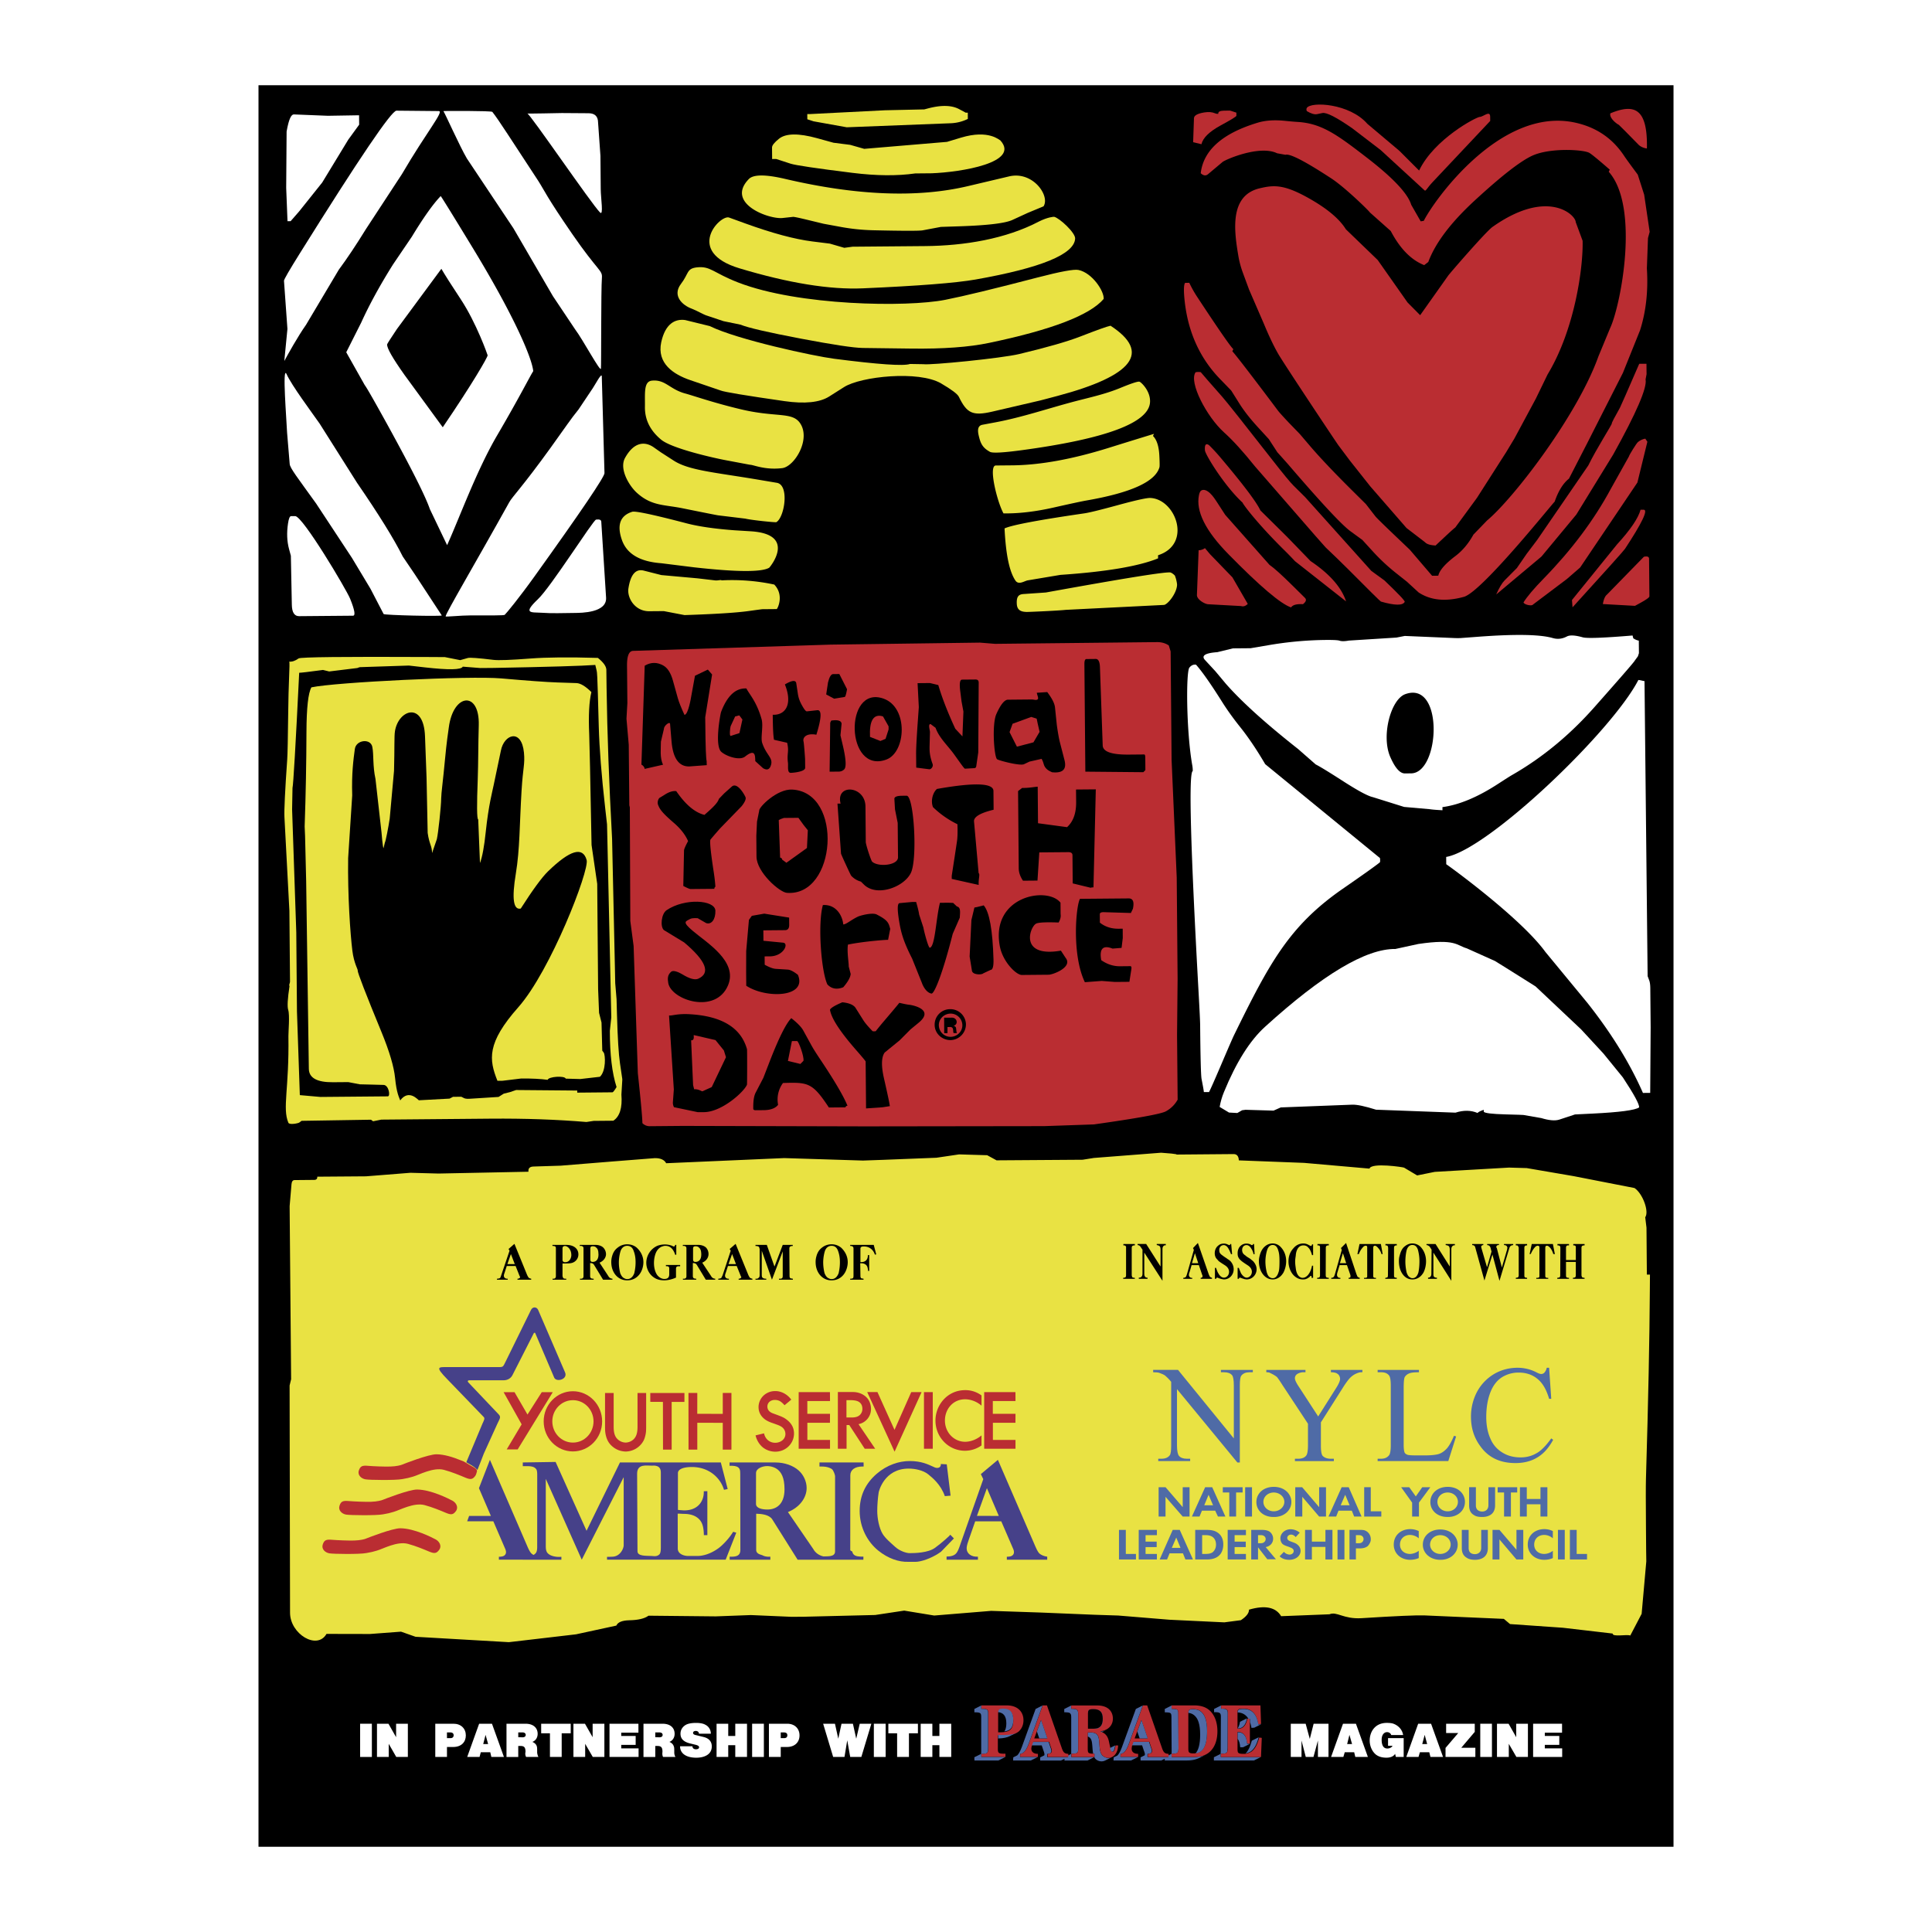 <svg xmlns="http://www.w3.org/2000/svg" width="2500" height="2500" viewBox="0 0 192.756 192.756"><g fill-rule="evenodd" clip-rule="evenodd"><path fill="#fff" d="M0 0h192.756v192.756H0V0z"/><path d="M25.79 184.252h141.177V8.504H25.79v175.748z"/><path d="M160.898 162.98l-4.967-.579-5.275-.367-.617-.518-7.963-.348c-.74-.025-2.818.06-6.242.279-1.811.107-2.451-.701-3.193-.389l-4.82.19c-.541-.903-1.605-1.117-3.207-.652.008.343-.27.69-.812 1.051l-1.65.215-5.479-.261-5.105-.419-2.346-.076-5.371-.222-4.961-.167-5.682.465-2.996-.491-2.893.437-7.129.174-1.24.007-4.03-.174-3.513.131-6.705-.068c-.4.295-1.037.44-1.926.457-.707.021-1.129.187-1.285.531l-4.016.87-6.704.784-9.31-.538-1.45-.511-3.097.233-4.339-.009c-.934 1.642-3.63.017-3.637-2.107l-.044-22.678.151-.622-.148-17.269.186-2.186c.024-.276.127-.416.306-.416l1.963-.018c.214-.002.317-.114.307-.321l4.856-.036 4.432-.353 2.797.076 8.982-.182c-.045-.338.126-.512.52-.519l2.687-.084 4.952-.402 4.443-.351c.575-.009.953.168 1.136.508l11.778-.513 7.853.246 2.066-.073 5.27-.208 2.262-.334 2.8.083.932.51 8.588-.059 1.123-.179 6.705-.521c1.949.133 1.459.188 1.557.183l5.68-.048c.328-.002.504.212.521.628l6.514.25 6.52.572c.182-.633 3.402-.14 3.451-.097l1.305.777 1.756-.355 7.41-.427 1.766.05 4.689.804 6.068 1.187c.83.565 1.473 2.359 1.066 2.915l.127 1.041.037 4.681h.309c-.008.524-.002 1.043-.012 1.568-.029 4.734-.152 10.998-.387 18.786-.023.777-.018 2.346 0 4.709l.018 2.4.016 1.145-.465 5.235-1.133 2.166c-.299-.144-1.804.173-1.756-.197z" fill="#e9e243"/><path d="M86.417 112.379l-18.288-.046-3.307.029a1.005 1.005 0 0 1-.729-.305c-.01-.602-.164-2.267-.456-4.984l-.421-12.692-.33-2.496-.048-11.338-.051-.205-.056-6.038-.227-2.596.089-1.563-.035-3.744c-.005-.962.195-1.451.608-1.463l19.695-.623 14.911-.2 1.496.122 16.172-.173c.447-.003.84.106 1.172.335l.182.593.096 10.818.512 11.748.088 10.09-.055 5.618.059 6.449c-.279.499-.67.885-1.17 1.161-.473.263-2.865.699-7.18 1.307l-4.98.172-17.747.024z" fill="#ba2d32"/><path d="M65.973 34.136c.402-1.834 1.374-2.347 2.389-2.204l2.452.602c2.752 1.358 10.407 3.001 12.403 3.258 4.41.568 6.937.745 7.571.521l1.344.023c.699.111 7.768-.586 9.567-1.016 2.758-.659 4.797-1.245 6.109-1.755 1.67-.649 2.666-1.005 2.992-1.067 4.062 2.653 2.287 4.988-5.318 7.01l-1.643.434-4.82 1.122c-2.01.47-2.564.15-3.357-1.482-.133-.272-.719-.714-1.766-1.327-2.231-1.312-7.999-.701-9.68.362l-1.489.944c-.943.596-2.433.75-4.464.46-3.886-.561-6.014-.912-6.378-1.065l-3.025-1.032c-1.641-.563-3.347-1.647-2.887-3.788z" fill="#e9e243"/><path d="M118.244 28.22l.412-.004c.225.479.484.943.775 1.386 2.123 3.227 3.332 4.973 3.619 5.233l-.1.208c.432.484 1.955 2.464 4.562 5.936.094.131.449.524 1.064 1.18l1.107 1.143 1.02 1.197c1.033 1.207 2.504 2.758 4.418 4.648l1.152 1.143.951 1.227c.119.153.873.891 2.271 2.221l1.162 1.108 2.223 2.597.619-.006c.115-.533.689-1.195 1.73-1.979.699-.533 1.291-1.243 1.775-2.121l1.359-1.407c2.615-2.176 8.996-10.452 11.109-16.367l1.17-2.826c1.053-2.235 2.98-12.093-.139-15.602l.104-.208c-1.197-1.044-1.891-1.611-2.084-1.698-.713-.326-3.924-.485-5.643.302-1.174.534-3.088 2.023-5.742 4.468-2.395 2.206-3.939 4.253-4.637 6.139l-.408.314c-1.305-.513-2.414-1.649-3.338-3.404l-2.084-1.854c-.004-.076-2.432-2.468-3.85-3.396-2.625-1.717-4.148-2.5-4.568-2.355l-.836-.151c-1.732-.848-5.139.614-5.449.875l-1.447 1.215c-.219.182-.459.148-.725-.1.273-2.305 2.178-3.987 5.701-5.046.77-.23 1.686-.29 2.756-.174.477.048.865.081 1.17.101 2.41.138 3.936 1.241 6.881 3.514 2.654 2.041 4.154 3.628 4.492 4.753l.947 1.654.309-.054c.928-1.888 7.607-11.44 15.105-9.795 2.094.458 3.713 1.555 4.867 3.293.172.263.629.894 1.375 1.896l.639 1.999.549 3.709-.168.616-.111 3.031c.143 2.246-.084 4.307-.684 6.184l-1.707 4.24-3.555 7-1.826 3.552c-.584.463-1.061 1.23-1.43 2.303-.025-.071-7.232 8.984-9.053 9.489-1.814.5-3.32.354-4.52-.441l-1.16-1.066-1.178-.935a19.823 19.823 0 0 1-2.287-2.156l-.988-1.082-1.176-.858c-.869-.63-2.965-2.879-6.283-6.747l-1.021-1.142-.852-1.312-1.041-1.136c-.803-.872-1.434-1.676-1.893-2.41l-.816-1.298-1.092-1.127c-2.152-2.212-3.35-5.002-3.604-8.368-.048-.71-.011-1.127.102-1.249z" fill="#ba2d32"/><path d="M163.414 65.479l-.305.419c.002.067-1.35 1.622-4.045 4.667-2.482 2.803-5.238 5.067-8.264 6.792-.133.076-.564.35-1.293.822-2.057 1.344-3.924 2.125-5.594 2.347l.004.312c-.57-.029-.998-.062-1.281-.106l-2.545-.224-3.123-.978c-.488-.104-1.459-.625-2.918-1.561-1.422-.916-2.348-1.483-2.781-1.701l-1.762-1.543c-3.215-2.532-5.617-4.699-7.203-6.506l-1.039-1.242-1.037-1.122c-.404-.436.004-.701 1.221-.788l1.559-.379 1.764-.015 1.729-.293a35.978 35.978 0 0 1 5.174-.521c1.119-.027 1.773-.007 1.971.061.199.07.508.067.93-.009l4.748-.3.83-.163 5.061.215c.279.003.451 0 .516-.004l1.699-.127c3.729-.282 6.227-.24 7.494.128.475.136.939.085 1.404-.159.299-.157.824-.128 1.58.084.428.121 2.084.059 4.973-.181l.072.279c.168.114.352.196.551.235l.012 1.249-.102.312z" fill="#fff"/><path d="M90.939 34.779l-4.859-.062c-.904-.011-2.956-.322-6.156-.928-3.299-.627-5.309-1.093-6.029-1.394l-1.712-.353-1.645-.55c-.324-.089-1.006-.5-1.509-.69-.948-.343-1.99-1.297-1.085-2.482.795-1.037.539-1.521 1.576-1.644 1.384-.151 1.599.527 4.133 1.51 6.011 2.328 16.814 2.484 20.651 1.727 1.854-.366 4.924-1.109 9.215-2.229 2.287-.594 3.646-.846 4.088-.748 1.375.295 2.57 2.125 2.506 2.891-1.381 1.621-5.195 3.083-11.438 4.385-1.998.42-4.578.606-7.736.567z" fill="#e9e243"/><path d="M157.746 102.699l2.227 2.411 1.939 2.383c1.125 1.706 1.666 2.705 1.621 2.996-.404.276-1.941.481-4.602.612l-1.795.088-1.551.511c-.42.14-1.025.09-1.816-.15l-1.773-.308c-.041-.01-.648-.028-1.822-.06-1.318-.038-2.031-.121-2.137-.26l-.004-.195c-.361.124-.568.231-.615.316-.662-.283-1.398-.29-2.203-.033l-7.926-.295c-1.107-.348-1.9-.518-2.379-.501l-7.129.274-.719.319-2.793-.083-.342.045-.48.276-.828-.045-.934-.562c.09-.51.23-1 .428-1.479 1.219-2.971 2.586-5.141 4.098-6.515 5.736-5.212 10.07-7.8 13.004-7.764l2.295-.5c3.719-.549 3.805.139 4.836.438l2.811 1.262c.035.014 1.387.859 4.047 2.535l4.542 4.284z" fill="#fff"/><path d="M92.293 24.552c3.92-.035 8.044-.708 11.376-2.458.867-.435 1.467-.476 1.512-.463.553.146 2.115 1.594 2.086 2.167-.076 1.567-3.385 2.928-9.924 4.087-1.967.346-5.715.641-11.248.882-3.302.146-7.403-.52-12.31-1.994-5.521-1.657-1.932-5.386-1.047-5.069l1.613.586c2.696.976 4.928 1.578 6.706 1.8l1.738.217 1.438.418.827-.111 7.233-.062z" fill="#e9e243"/><path d="M134.279 22.877l3.174 3.063 2.977 4.236 1.26 1.271 2.789-3.939c.139-.21 3.775-4.409 4.432-4.871 5.498-3.885 8.293-1.199 8.299-.478l.688 1.865c.064 2.612-.756 8.807-3.496 13.337l-1.17 2.411-2.135 3.972-.811 1.347-2.934 4.589-2.168 2.96c-.068.023-.717.619-1.953 1.784-.529-.023-.883-.133-1.064-.333l-1.84-1.411-3.613-4.154-2.025-2.557-1.123-1.497c-.092-.098-5.52-8.252-6.062-9.208-.43-.758-.895-1.727-1.385-2.911l-1.5-3.463-.6-1.63a9.389 9.389 0 0 1-.455-1.651c-.42-2.48-.963-6.086 2.105-6.82 1.373-.327 2.361-.413 4.723.883 1.926 1.061 3.221 2.128 3.887 3.205z" fill="#ba2d32"/><path d="M29.794 65.691c.19-.135 4.478-.182 12.854-.142l1.738.01 1.528.303.769-.217c.205-.055 1.05.007 2.537.189.505.062 1.745.017 3.718-.135 1.572-.122 3.813-.144 6.714-.06.559.449.837.846.844 1.184l.022 1.779c.065 4.567.249 9.597.55 15.09.009.185.102 4.45.281 12.798l.032 1.602.133 1.592.044 1.599c.066 2.319.166 3.913.295 4.781l.232 1.581.002.105-.089 1.454c.106 1.321-.166 2.189-.805 2.609l-1.962.018-.723.109c-3.008-.25-6.177-.359-9.51-.332l-10.952.096-.821.164-.212-.155-6.921.111-.234.173c-.104.074-.992.262-1.088.013-.614-1.468.089-3.35.006-8.64-.006-.416.146-2.088-.021-2.613-.104-.326-.062-1.126.134-2.394-.103-.03.049-.295.046-.417l-.061-7.071-.495-9.362c-.035-.681.058-2.601.278-5.762.036-.495.068-2.084.1-4.767.015-1.306.044-2.365.079-3.179.049-1.15.06-1.749.027-1.795.286.027.595-.079.931-.319z" fill="#e9e243"/><path d="M59.393 66.342c-1.278.094-4.651.196-10.124.297l-1.343.011-1.755-.138c-.145.317-1.399.342-3.765.074l-1.612-.184-4.899.161c-.11.03-.19.061-.24.084l-2.811.345-.62-.151c-1.417.189-2.206.284-2.374.28-.359 7.326-.584 11.16-.667 11.492l-.04 2.141.417 12.271.044 5.1.024 2.808.286 8.327 2.062.182 6.716-.059c.281-.003.104-1.128-.424-1.141l-1.186-.032-1.183-.028-1.15-.22-1.519.012c-1.6.016-2.402-.43-2.417-1.332l-.267-18.722-.109-4.507-.042-.955c.112-3.233.171-6.376.18-9.428.009-2.406.173-3.894.494-4.454 2.406-.513 15.814-1.166 18.943-.892 2.638.232 4.504.367 5.6.404l1.899.063c.407.015.904.313 1.492.899-.228.944-.301 2.342-.217 4.199.028.669.108 4.354.233 11.055l.565 3.88.024 2.913.066 7.593.047 1.18.047 1.18.245.97.076 2.808.139.182c.174.229.25 1.842-.375 2.42l-1.962.225-1.446-.04c-.102-.317-1.725-.21-1.806.12-.703-.098-1.582-.141-2.637-.133l-1.857.225-.516.005c-.846-2.115-1.09-3.757 2.086-7.345 3.212-3.627 7.101-13.642 6.814-14.682-.386-1.377-1.657-1.001-3.856 1.132-.586.568-1.503 1.807-2.717 3.708-.74.173-.905-.99-.492-3.484.405-2.45.369-4.913.569-8.231.143-2.397.353-2.661.242-3.839-.24-2.445-1.994-1.841-2.303-.194l-.724 3.453c-.106.538-.506 1.991-.781 4.61-.155 1.501-.35 2.548-.581 3.145l-.174-4.349c-.142.002-.145-1.531-.049-3.977.061-1.716.046-3.54.103-5.404.104-3.474-2.549-3.232-2.991.218-.076.554-.211 1.392-.381 3.206-.17 1.875-.377 3.373-.377 3.847 0 .766-.296 3.508-.434 4.08l-.476 1.385c-.007-.743-.277-.863-.438-2.013l-.112-5.513-.154-4.123c-.129-3.505-2.637-2.681-2.996-.528-.089.535-.031 1.658-.096 3.976l-.429 4.749c-.123.828-.414 2.343-.482 2.397l-.139.574c-.067-.075-.196-1.446-.198-1.579l-.601-5.328c-.292-1.347-.158-2.386-.316-3.206-.172-.874-1.621-.71-1.745.214-.137 1.027-.332 2.421-.261 4.624l-.406 6.251c-.055 3.713.211 7.556.421 9.247.156 1.269.592 1.924.529 1.97-.008.222.785 2.279 2.39 6.177.783 1.909 1.231 3.425 1.344 4.555.149 1.527.406 1.923.511 2.232.881-1.182 1.803-.013 1.861-.014l3.063-.165.343-.179.827-.008.275.137c.117.06.305.079.554.065l2.89-.183.515-.326.625-.156.611-.208 6.096.052.002.209 3.513-.032c.061-.002.197-.175.41-.524-.449-1.392-.67-3.264-.669-5.612l.143-1.334-.387-17.625-.038-1.637-.182-1.607c-.371-3.272-.584-5.984-.642-8.141l-.046-1.637-.044-1.635c-.038-1.471-.081-2.245-.124-2.329l-.132-.556z"/><path d="M104.113 20.586l-1.57.652-1.543.709c-.715.328-2.463.538-5.251.63l-1.875.061-1.826.343c-.321.06-1.98.058-4.979-.01a20.32 20.32 0 0 1-3.28-.349l-1.621-.298-1.595-.386c-.874-.212-1.357-.312-1.451-.301l-1.035.112c-1.378.153-5.733-1.463-3.375-3.887.452-.466 1.657-.472 3.611-.015 7.127 1.669 13.206 1.91 18.235.725l4.122-.974c2.371-.559 4.111 1.949 3.433 2.988z" fill="#e9e243"/><path d="M52.16 155.611h3.849v-.293a1.408 1.408 0 0 1-.238.015c-.396 0-.75-.103-.934-.219-.234-.15-.384-.301-.384-.842v-6.726l3.588 8.064 4.185-8.235v6.782c0 .359-.356 1.113-1.088 1.153-.278.02-.575.014-.575.014v.286H72.4l1.058-2.695-.311-.086c-.439.718-1.088 1.368-1.494 1.659-.809.574-1.561.758-2.102.751h-.897c-.41 0-1.032-.195-1.032-.737l-.008-3.483c.082-.012.539.021.627.021.856 0 1.42.314 1.702.779.131.216.274.586.281 1.344h.349v-4.39l-.359.01c.047.829-.457 1.909-1.947 1.909-.092 0-.55-.041-.63-.048v-3.666c0-.41.578-.614 1.391-.614 1.802 0 2.897 1.188 3.204 2.276l.37-.079-.685-2.652H61.854l-3.334 6.817-3.087-6.867-3.274.05v.369h.465c.494.007.686.103.811.231.095.095.153.169.164.558l-.003 7.271c0 .521-.136.648-.326.775l-.036.023a1.182 1.182 0 0 1-.207-.141c-.047-.043-.187-.187-.402-.691l-3.745-8.656-1.095 2.827 1.191 2.767h-2.172l-.194.539h2.611l1.16 2.692c.088.196.103.298.103.384a.409.409 0 0 1-.223.372c-.168.095-.487.088-.487.086v.295h2.386v.001z" fill="#464189"/><path d="M77.036 15.865l-.011-1.144c-.002-.214.23-.507.698-.881.681-.546 1.95-.563 3.806-.051l1.628.451 1.666.211 1.4.399 8.259-.696 1.387-.419c2.799-.848 3.858.269 3.932.269 2.027 2.22-3.92 3.174-6.843 3.284l-1.646.015c-1.797.257-3.881.239-6.252-.056-3.628-.451-5.688-.758-6.183-.917l-1.429-.466-.412.001z" fill="#e9e243"/><path d="M119.285 37.137c.002-.008.344-.056.516-.006.205.254.918 1.073 2.145 2.46.443.502 2.119 2.614 5.025 6.333 1.072 1.372 1.768 2.216 2.088 2.532l1.15 1.139 6.607 7.362 1.316.959c1.393 1.33 2.064 2.04 2.016 2.133-.197.379-.99.367-2.377-.031-.055-.018-1.148-1.095-3.277-3.236-.234-.232-.6-.592-1.1-1.08l-1.131-1.082-1.01-1.139-3.006-3.456-3.049-3.505c-1.16-1.449-2.182-2.575-3.072-3.376-1.714-1.54-3.554-5.012-2.841-6.007z" fill="#ba2d32"/><path d="M164.641 109.038l-.725.004c-1.301-2.964-3.15-5.967-5.555-9.001l-4.178-5.067c-2.502-3.437-9.727-8.654-9.891-8.749l-.006-.728c4.186-.729 16.521-12.519 19.168-17.643.059-.045.531.107.619.098l.311 29.439.15.396c.078.196.115.479.117.849l.035 3.849-.045 6.553zM126.229 76.24l11.447 9.366c.027.141.027.28.006.416-.287.252-1.527 1.139-3.723 2.657-5.359 3.71-7.34 7.466-10.844 14.606-.127.262-.541 1.21-1.24 2.848-.674 1.575-1.088 2.516-1.25 2.821l-.518.004c-.002-.13-.082-.568-.227-1.31-.064-.339-.113-2.133-.141-5.39-.004-.357-.053-1.396-.148-3.105-.816-14.679-1.014-22.087-.59-22.227a2.988 2.988 0 0 0-.057-.623c-.592-3.406-.623-9.266-.281-9.69.182-.231.406-.333.662-.299.6.671 1.473 1.914 2.615 3.729.498.789 1.09 1.616 1.781 2.481.828 1.035 1.664 2.275 2.508 3.716zM36.391 38.424l-1.846-3.278 1.498-2.974c.813-1.79 1.873-3.725 3.177-5.801l1.874-2.762c1.154-1.904 2.112-3.252 2.875-4.047.099.113 1.164 1.833 3.189 5.16 4.11 6.747 5.913 10.968 6.044 12.309-.297.435-1.287 2.452-3.606 6.414-2.023 3.452-3.693 8.063-4.987 10.946l-1.722-3.597c-.436-1.272-1.835-4.059-4.199-8.357-1.351-2.448-2.114-3.786-2.297-4.013z" fill="#fff"/><path d="M139.619 15.049l1.965 1.965c1.514-3.155 5.717-5.348 6.059-5.352.344-.003 1.027-.699 1.033-.009l.002.415-5.732 6.085c-.604.637-.688.962-.818.839l-4.375-4.02-2.842-2.177c-1.58-1.097-2.57-1.604-2.977-1.518l-.516.108c-.27.057-.613-.043-1.037-.302-.051-.118-.051-.223-.002-.313.432-.663 4.27-.459 6.043 1.583l3.197 2.696z" fill="#ba2d32"/><path d="M115.539 55.397l.002.312c-1.93.787-5.178 1.337-9.742 1.647l-3.258.546c-.355.066-.916.5-1.238.012-.607-.91-.949-2.605-1.08-5.193.73-.338 3.387-.839 7.975-1.506.48-.071 1.539-.33 3.184-.778 1.895-.52 3.021-.771 3.385-.755 2.524.106 4.215 4.6.772 5.715zM115.135 43.285l-.104.21c.379.372.592 1.028.637 1.97.035.67.037 1.05.012 1.145-.398 1.441-2.82 2.547-7.266 3.321-.482.084-1.574.317-3.277.703-1.846.417-3.518.612-5.02.586-.643-1.177-1.527-4.772-.764-4.778l1.625-.015c2.756-.023 5.945-.598 9.562-1.721a922.308 922.308 0 0 1 4.595-1.421zM97.699 43.669c-.117-.456-.297-1.173.318-1.29l1.307-.245c2.668-.501 5.242-1.385 7.865-2.077 1.473-.388 3.074-.729 4.555-1.34 1.141-.471 1.787-.682 1.943-.635.168.052 1.131.951 1.049 2.07-.148 2.043-4.416 3.632-12.803 4.764-1.861.251-2.916.306-3.17.162-.568-.325-.867-.633-1.064-1.409z" fill="#e9e243"/><path d="M55.17 29.556l-3.943-6.775-4.647-6.971c-.689-1.159-2.212-4.573-2.343-4.726-.025-.023 4.784-.039 4.882.078.643.8 1.874 2.774 4.575 6.872.618.958.797 1.54 3.407 5.328 2.583 3.742 3.011 3.581 2.952 4.34-.097 1.232-.058 8.826-.098 9.079-.058.371-1.796-2.89-2.577-3.924l-2.208-3.301zM33.805 26.905l-3.273 5.502c-.834 1.177-1.88 3.079-2.167 3.611l.312-3.202-.344-4.805c.005-.143.533-1.055 1.581-2.732 5.926-9.486 9.14-14.233 9.641-14.237l4.217.04c.571-.006-1.192 2.047-3.677 6.297l-3.577 5.463c-1.002 1.624-1.907 2.977-2.713 4.063zM31.889 42.263l3.728 5.899c2.172 3.159 3.693 5.614 4.567 7.364l1.237 1.826c.57.869 2.556 3.91 2.652 4.047.079.117-5.74-.02-5.799-.137l-1.315-2.528-1.837-3.058-3.581-5.437c-1.843-2.568-2.619-3.544-2.639-3.955l-.259-3.11c-.046-1.185-.503-6.809-.054-5.852.508 1.132 2.519 3.826 3.3 4.941zM46.98 61.398c-1.016 0-2.516.166-2.519.098.002-.303 2.979-5.327 6.346-11.385.305-.562 1.265-1.472 4.12-5.428 1.474-2.043 2.009-2.871 2.792-3.827l1.425-2.128c.273-.41.876-1.573.897-1.19l.269 9.665c.003.375-2.322 3.808-6.974 10.295-1.596 2.224-2.764 3.628-2.979 3.843-.077.077-1.482.057-3.377.057z" fill="#fff"/><path d="M74.83 46.371l-2.38-.448c-1.251-.232-5.418-1.175-6.482-2.054-1.101-.907-1.643-2.003-1.623-3.286.019-1.33-.144-2.525.7-2.607 1.361-.133 1.761.878 3.366 1.295.763.208 2.781.912 5.383 1.535 3.542.867 5.174.265 5.988 1.353 1.182 1.609-.509 4.399-1.744 4.547-1.751.21-2.871-.344-3.208-.335zM74.362 51.744l-2.698-.327c-.049 0-1.246-.235-3.593-.711-1.781-.36-3.042-.216-4.479-1.493-.787-.677-1.851-2.415-1.231-3.528.921-1.658 2.025-1.653 2.889-1.037l.676.474 1.294.835c1.527.985 4.145 1.176 8.439 1.902l1.847.311c1.277.212.767 3.453-.049 3.925-.08.046-2.496-.202-3.095-.351zM63.078 51.06c.307-.095 2.109.286 5.408 1.15 1.217.319 2.817.55 4.797.697l1.616.1c4.667.288 1.893 3.605 1.85 3.631-.738.454-3.241.442-7.507-.037l-3.26-.406c-2.14-.155-3.453-.934-3.938-2.334-.514-1.487-.17-2.421 1.034-2.801zM102.432 61.054c-.5-.013-.939-.128-.984-.772-.064-.918.309-1 .771-1.022l2.131-.148c8.002-1.453 12.154-2.115 12.455-1.988.148.063.285.166.418.309l.105.316c.076.299.111.506.107.619-.043.849-.961 1.984-1.326 1.987l-9.775.49c-.736.084-3.705.214-3.902.209zM96.557 11.242l.004.623a4.205 4.205 0 0 1-1.752.433l-10.329.401-3.311-.595-.623-.203-.004-.52.311-.002 7.436-.377 3.925-.087.408-.107c1.315-.343 2.341-.313 3.083.087l.646.348h.206v-.001z" fill="#e9e243"/><path d="M164.268 36.293l.01 1.041-.098.521c.168.817-.906 3.314-3.229 7.491l-3.68 5.99-3.477 4.19-4.516 3.784c.303-.682.584-1.153.844-1.412l1.217-1.223.969-1.408 1.059-1.401 5.1-7.431c.832-1.705 2.404-4.142 2.342-4.183-.008-.079.266-.602.811-1.567.066-.118.709-1.579 1.926-4.387l.722-.005z" fill="#ba2d32"/><path d="M66.229 60.971l-1.446.012c-1.458.013-2.228-1.354-2.086-2.271.214-1.392.726-1.987 1.533-1.782l1.754.445 3.601.324 1.784.209c.226.026.603-.084.619-.006a20.152 20.152 0 0 1 5.26.419c1.025 1.071.313 2.445.243 2.446l-1.421.013c-.042 0-.511.062-1.407.187-1.229.169-3.351.302-6.365.401l-2.069-.397z" fill="#e9e243"/><path d="M125.748 50.923l2.664 2.636 2.34 2.418c1.9 1.275 3.086 2.618 3.547 4.025l-5.096-4.011a35.928 35.928 0 0 0-1.09-1.12c-2.906-2.875-4.203-4.719-4.129-4.713-1.822-1.672-3.73-4.799-3.766-5.22-.045-.567.09-.743.41-.523.395.389.773.798 1.131 1.223 2.276 2.69 3.604 4.453 3.989 5.285z" fill="#ba2d32"/><path d="M81.706 155.611h4.433l.004-.308s-.219.015-.501-.019c-.348-.038-.549-.188-.604-.46-.026-.096-.208-.062-.208-.202l.007-7.438c0-.523.439-.871 1.215-.871h.088c.015 0 .026 0 .026-.002l-.007-.401H81.76v.407s.154-.012.392.003c.315.014.623.103.824.237.193.129.34.612.34.723l-.003 7.509c0 .561-.736.472-1.149.494-.744-.146-1.018-.729-1.018-.729l-2.534-3.696c1.157-.465 1.867-1.416 1.867-2.4 0-.669-.325-1.331-.798-1.752-.539-.476-1.384-.795-2.3-.795H72.79v.333s.241-.019.505.021c.544.082.56.425.56.777l.011 7.598c0 .424-.216.61-.612.657-.259.034-.454.007-.454.007v.308h4.058l-.004-.302c-.333.033-.626-.049-.732-.115-.143-.09-.678-.116-.678-.555v-3.615c.549.01 1.307.096 1.607.567l2.527 4.02h2.128v-.001zM47.632 146.665l.377-.962.261-.677 1.347-2.966c.223-.494.403-.664.146-.936l-3.028-3.191c-.081-.083-.121-.222.109-.222h3.406c.367 0 .707-.182.872-.503l2.153-4.23h.113l1.904 4.466c.205.486 1.387.182 1.083-.523l-2.686-6.232c-.14-.316-.542-.346-.71 0l-2.513 5.115c-.319.645-.23.59-.944.59h-4.91c-.875 0-1.221-.055 0 1.199l3.658 3.792c.132.14-.007.368-.146.676l-1.601 3.83c0-.005.344.206.56.324.293.17.553.44.549.45z" fill="#464189"/><path d="M163.365 48.14l-5.711 8.477-1.332 1.156-3.381 2.548c-.109.177-.908.002-.939-.223.365-.585 1.041-1.382 2.027-2.392 2.783-2.853 5.02-5.84 6.701-8.966l1.787-3.196c-.002-.1.746-1.312.9-1.44.219-.177.461-.292.734-.341l.209.31-.995 4.067zM47.014 146.253l-.729-.434-.366-.145c-.7-.286-1.589-.572-2.366-.58-.806-.007-3.32.982-3.434 1.032-.114.052-.56.174-1.169.19-.608.02-1.673-.023-2.237-.071-.567-.048-.769.023-.915.479-.143.458.26.8.66.869.398.074 3.002.107 3.687-.024.684-.133.461-.078 1.054-.243.594-.164 2.021-.965 3.102-.676.784.21 1.582.546 2.105.765.524.219.74.212 1.018-.176.059-.079.125-.274.157-.421.004-.025.008.008.011-.068.004-.224-.538-.473-.578-.497zM39.268 150.841c.592-.162 2.02-.965 3.102-.675.781.21 1.582.544 2.104.765.526.22.739.211 1.018-.176.28-.389.003-.842-.355-1.032-.359-.19-2.122-1.098-3.515-1.112-.803-.01-3.321.979-3.435 1.029-.112.053-.559.174-1.166.193-.609.019-1.674-.029-2.238-.074-.567-.048-.769.026-.913.479-.146.456.255.804.656.873.4.07 3.004.104 3.688-.026.683-.132.46-.077 1.054-.244zM37.6 154.706c.591-.162 2.019-.965 3.102-.675.781.21 1.582.546 2.104.766.526.219.739.21 1.017-.177.28-.389.003-.841-.355-1.032-.359-.19-2.122-1.098-3.515-1.112-.803-.01-3.32.979-3.435 1.029-.112.055-.559.174-1.167.193-.609.019-1.674-.029-2.238-.074-.567-.047-.769.026-.914.479-.146.456.256.804.657.873.4.071 3.003.105 3.687-.026.685-.132.462-.077 1.057-.244zM119.875 48.924c.4-.183.889.17 1.467 1.06l.898 1.383 4.416 4.988c.455.311 1.244 1.023 2.369 2.138l1.172 1.16c.178.175.109.383-.199.626-.635-.036-1.029.074-1.188.322-1.031-.345-3.115-2.114-6.25-5.31-2.295-2.335-3.273-4.305-2.936-5.906.052-.254.136-.408.251-.461z" fill="#ba2d32"/><path d="M40.365 37.417l3.808 5.212c2.953-4.334 4.479-6.983 4.479-7.179 0-.039-1.123-3.229-2.669-5.571-.94-1.424-1.59-2.445-1.947-3.061l-4.443 6.021c-.638.955-.962 1.46-.968 1.516-.042.35.539 1.37 1.74 3.062z"/><path d="M94.438 155.611h3.131v-.302c-.67.043-1.125-.322-1.125-.813 0-.143.007-.3.197-.839l.654-1.875h2.602l1.164 2.692c.09.196.104.298.104.384 0 .179-.1.308-.229.372-.164.095-.484.088-.484.086v.295h4.029v-.302c-.311-.034-.617-.172-.773-.312-.047-.043-.188-.187-.402-.691l-3.746-8.656-1.701 1.421.242.503-2.385 6.783c-.176.49-.301.619-.417.717-.311.25-.859.222-.859.217v.32h-.002z" fill="#464189"/><path d="M88.781 110.36c-.035-.289-.23-1.208-.584-2.758-.289-1.265-.265-2.128.069-2.592l1.491-1.214 1.087-1.093.808-.664c1.675-1.379-.771-1.777-.9-1.789-.186-.014-.527-.081-1.027-.199-.121.164-.651.795-1.591 1.897-.26.307-.514.616-.762.933a.98.98 0 0 1-.31.003c-.446-.458-.754-.822-.925-1.093l-.767-1.218c-.195-.312-.64-.504-1.329-.575-.735.311-1.146.558-1.233.738.12.832.985 2.169 2.599 4.016.639.731.959 1.115.959 1.154l.041 4.681 1.645-.115.729-.112z"/><path d="M115.051 136.675v.234c.27 0 .469.015.607.057.256.096.447.172.586.274.129.111.352.312.605.626v6.35c0 .503-.039.841-.139.973-.172.232-.447.35-.84.35h-.311v.233h3.184v-.233h-.338c-.352 0-.627-.103-.777-.288-.119-.139-.199-.491-.199-1.034v-5.624l6.023 7.318h.246v-7.672c0-.508.041-.838.139-.977.18-.236.453-.353.818-.353h.34v-.234h-3.184v.234h.311c.363 0 .625.091.799.291.117.137.178.487.178 1.038v5.273l-5.568-6.837h-2.48v.001z" fill="#4f6ba6"/><path d="M93.888 154.813l1.284-1.325-.366-.372c.033.033-.871.844-1.533 1.32-.677.486-1.952.521-2.52.521-.329 0-.981-.213-1.417-.604-.435-.394-1.017-.875-1.29-1.34-.333-.566-.523-1.511-.523-2.272 0-.575.062-1.342.143-1.848.011-.062.528-2.371 2.992-2.371.611 0 1.435.157 1.948.569.414.339 1.245.997 1.662 2.179l.57-.049-.38-3.123-.589-.034c.019.268-.154.391-.373.391-.171 0-.303-.083-.443-.144-.428-.189-1.11-.544-2.289-.544-1.068 0-2.262.386-3.299 1.276-1.083.941-1.695 2.131-1.695 3.708 0 1.654.787 3.084 1.838 3.938 1 .812 2.084 1.167 3.017 1.134.461-.014.684.02.937-.014.681-.09 1.608-.471 2.326-.996z" fill="#464189"/><path d="M132.783 136.675v.234c.234 0 .408.035.525.078.137.074.232.136.287.234a.684.684 0 0 1 .105.35c0 .193-.133.51-.408.937l-1.777 2.812-1.916-2.948c-.277-.407-.406-.703-.406-.855 0-.201.096-.353.268-.455.18-.096.373-.152.564-.152h.223v-.234h-3.908v.234c.172 0 .311.015.393.078.324.15.537.289.662.392.096.108.289.386.578.841l2.523 3.825v2.171c0 .503-.062.841-.152.973-.158.232-.428.35-.828.35h-.322v.233h3.885v-.233h-.295c-.371 0-.646-.103-.82-.288-.123-.139-.178-.491-.178-1.034v-2.31l2.191-3.453c.268-.434.51-.751.674-.937.188-.201.4-.353.613-.455.215-.096.387-.152.504-.152h.158v-.234h-3.143v-.002z" fill="#4f6ba6"/><path d="M75.363 110.768l.827-.007c.687-.007 1.167-.184 1.441-.534a2.781 2.781 0 0 1 .487-2.176c2.511-.081 2.932-.051 4.579 2.444l1.652-.015c.032-.102.1-.154.206-.158-.384-.947-1.271-2.459-2.66-4.54-.452-.674-.763-1.165-.931-1.475l-.822-1.496c-.189-.342-.587-.752-1.192-1.229-.528.528-1.257 1.993-2.189 4.398l-.597 1.546-.775 1.492c-.176.339-.254.889-.234 1.646.046.07.114.104.208.104zM71.835 82.658l2.158-2.222c.025-.036.493-.595.392-.885-.112-.289-.835-1.549-1.372-1.075l-.765.682-.518.539c-.129.365-.417.711-1.448 1.604-.952-.234-1.889-1.024-2.811-2.368-.345-.045-.74.08-1.187.376-.111.073-.399.242-.467.284-.125.083-.28.431-.146.745.163.389.333.704 1.557 1.758.671.577 1.146 1.185 1.422 1.821-.267.492-.402.805-.405.939l-.072 3.537c.397.206.64.308.726.306l2.376-.021a.206.206 0 0 1 .101-.208 17.22 17.22 0 0 0-.157-1.4c-.296-1.924-.412-3.016-.348-3.278.01-.035.332-.412.964-1.134z"/><path d="M35.825 11.501l.009.937-1.086 1.494-2.602 4.279-2.301 2.881-.85.975-.31.003-.132-3.327.042-5.622c.221-1.249.459-1.702.717-1.705l3.398.136 3.115-.051z" fill="#fff"/><path d="M109.096 88.535l.232-9.781-1.973.017.012 1.248c.01 1.121-.293 1.955-.908 2.506l-2.896-.391-.031-3.642c-.18-.013-.875.142-1.549.118l-.41.316.066 7.696c.002.417.145.833.424 1.245l1.447-.012.182-2.812 2.893-.024c.275-.003.414.1.416.309l.023 2.808 1.795.436a.62.62 0 0 1 .277-.037zM69.624 110.963l.62-.004c1.79-.018 4.012-2.049 4.281-2.741.022-.061.026-3.455.003-3.539-.597-2.128-2.481-3.291-5.651-3.487-1.288-.083-1.772.156-2.127.123l.478 7.38-.092 1.252a.941.941 0 0 0 .108.517l2.38.499zM85.896 87.96l.297.292c1.288 1.275 4.03.242 4.694-1.182.664-1.423.3-7.686-.434-7.681l-.456.004c-.521.005-.775.111-.764.318l.061 1.041.27 1.35.031 3.433c.007.806-1.978.996-2.582.432-.109-.102-.632-1.688-.635-1.964l-.03-3.536c-.018-2.093-2.992-2.31-2.482-.291l-.311.002.354 4.991c.005.071.955 2.135 1.012 2.198.267.29.592.489.975.593z"/><path d="M154.555 136.462h-.236a1.014 1.014 0 0 1-.254.504.423.423 0 0 1-.311.117c-.076 0-.213-.036-.412-.139a4.106 4.106 0 0 0-1.93-.482c-.861 0-1.641.213-2.344.621a4.591 4.591 0 0 0-1.703 1.777 5.27 5.27 0 0 0-.605 2.493c0 1.14.318 2.111.943 2.95.812 1.132 1.986 1.668 3.494 1.668.834 0 1.566-.186 2.164-.551.627-.364 1.158-.958 1.6-1.771l-.193-.139c-.545.759-1.055 1.269-1.5 1.495-.449.262-.98.4-1.559.4-.689 0-1.295-.157-1.822-.488a2.896 2.896 0 0 1-1.191-1.393c-.275-.607-.412-1.33-.412-2.145 0-.998.158-1.84.434-2.521.268-.669.668-1.158 1.15-1.46a3.118 3.118 0 0 1 1.643-.456c.723 0 1.342.193 1.852.607.531.413.918 1.075 1.193 2.012h.213l-.214-3.099zM109.064 174.972c-.021-.102-.035-.229-.051-.371l-.033-.43c-.041-.447-.074-.791-.463-.922v-.399h.318c.738.021.785.414.836.979l.033.426c.041.551.164.772.303.91.166.139.35.222.586.222a.8.8 0 0 0 .357-.083l-.688.344a.82.82 0 0 1-.357.083.883.883 0 0 1-.588-.222.791.791 0 0 1-.145-.201l-.668.34h-2.301v-.172l-.346.172h-2.076v-.311l.408-.205c.014-.028.014-.071.014-.104 0-.048 0-.116-.102-.394l-.168-.495h-1.012c.006-.043.027-.089.041-.14l.074-.204h1.586l.166.496c.104.273.104.343.104.391 0 .159-.062.298-.42.312v.311h2.074v-.153l.322-.164c.008-.05.008-.109.008-.181v-3.41c0-.324-.033-.357-.068-.394-.041-.088-.062-.16-.627-.171v-.325l.688-.346v.324c.566.015.586.084.627.175.037.033.07.066.07.394v3.409c0 .449-.033.496-.678.518v.324h2.305v-.324c-.048-.002-.088-.002-.129-.009z" fill="#4f6ba6"/><path d="M52.603 11.319c-.06.039 3.307-.041 3.456-.04l2.673.019c.62.007.932.316.938.927l.236 3.327.029 3.329c.008.907.296 2.69-.068 2.318-.825-.8-7.089-9.997-7.264-9.88z" fill="#fff"/><path d="M145.064 143.251c-.234.564-.469.979-.701 1.253-.236.255-.492.448-.787.553-.27.089-.758.149-1.463.149h-.66c-.586 0-.938-.018-1.053-.073-.119-.05-.201-.104-.256-.2-.062-.138-.098-.414-.098-.765v-5.733c0-.547.035-.883.098-1.034a.866.866 0 0 1 .404-.354c.201-.103.533-.138 1.021-.138v-.234h-4.121v.234h.338c.352 0 .6.091.777.291.139.151.195.502.195 1.074v5.894c0 .51-.057.839-.139.978-.18.262-.453.393-.834.393h-.338v.233h7.051l.779-2.46-.213-.061z" fill="#4f6ba6"/><path d="M59.471 51.841c.334-.045.507.023.518.204l.48 7.589c.081 1.5-2.446 1.513-3.122 1.52-1.271.011-2.245.058-3.319-.02-1.055-.059-1.894.117-.376-1.335 1.295-1.204 5.525-7.917 5.819-7.958z" fill="#fff"/><path d="M64.309 76.715l1.846-.42c-.35-.683-.209-1.668-.216-2.298l.301-1.277c-.002-.325.59-.775.613-.5l.146 1.745c.14 1.678.724 2.513 1.751 2.504l1.763-.129-.011-.406c-.071-.246-.11-1.835-.114-2.214l-.028-2.155.686-4.27-.424-.49-1.284.616-.374 2.054c-.021.132-.296 1.822-.673 1.849-.336-.729-.557-1.284-.664-1.666l-.494-1.773c-.21-.75-.528-1.245-.953-1.485-.623-.35-1.242-.345-1.857.016l-.328 9.886c.065-.034.351.261.314.413zM66.507 90.808c-.536.362-.656 1.66-.268 1.988l2.025 1.233c2.188 1.85 2.655 3.055 1.402 3.617-.337.15-.867.005-1.591-.438-.337-.206-.883-.438-1.102-.268-.382.325-.379.695-.3 1.146.312 1.695 4.725 3.149 5.961.225 1.017-2.401-2.146-4.263-3.527-5.446-1.098-.924-.68-.931-.281-1.166.242-.141.685-.087.786-.088l.839.485c.521.181.948-.356.924-1.238-.05-1.091-3.063-1.273-4.868-.05z"/><path d="M29.039 51.495l.412-.003c.749-.006 5.108 7.323 5.477 8.235.459 1.133.557 1.7.293 1.702l-5.372.046c-.475.005-.72-.375-.733-1.137l-.096-4.889-.181-.668c-.21-.773-.245-1.624-.104-2.555.073-.486.174-.73.304-.731z" fill="#fff"/><path d="M78.504 89.079c4.967.392 5.667-10.041.53-10.303-1.515-.079-3.356 1.78-3.289 2.108l-.219 1.089-.068 1.41.017 2.081c.015 1.554 2.294 3.556 3.029 3.615z"/><path d="M163.678 50.859l.311-.003c.471-.004-.148 1.294-1.859 3.896-.115.18-1.861 2.126-5.238 5.84l-.057-.727 4.498-5.553c1.331-1.453 2.114-2.603 2.345-3.453z" fill="#ba2d32"/><path d="M116.564 175.14l.316-.158c.006-.05.014-.111.014-.182l-.02-3.424c0-.502-.037-.517-.664-.538v-.336l.691-.347v.339c.627.022.66.033.66.536l.021 3.427c-.021.427-.055.529-.682.518v.324h2.211c.504 0 .889-.091 1.199-.243l-.688.346c-.311.152-.699.24-1.201.24h-2.213v-.171l-.336.171h-2.076v-.31l.414-.207a.448.448 0 0 0 .014-.103c0-.048 0-.117-.111-.394l-.164-.495h-1.014c.008-.044.027-.092.043-.139l.076-.207h1.584l.166.495c.109.277.109.346.109.394 0 .159-.068.298-.428.31v.312h2.076v-.158h.003z" fill="#4f6ba6"/><path d="M104.629 97.248c.43-.005 2.426-.755 1.691-1.678l-.473-.724c-4.148.711-3.129-2.298-2.498-2.683.213-.131.967-.172 2.27-.124.176-.311.24-.589.197-.835l-.01-1.144c-1.309-1.668-6.965-.657-6.059 4.317.291 1.593 1.648 2.899 2.197 2.895l2.685-.024zM88.604 93.774l.214-1.094c-.156-.566-.195-.858-1.355-1.443-.422-.217-1.612.097-1.866.214-.723.351-1.16.77-1.464.781-.086-.911-.736-2.023-2.035-1.934-.527 1.912-.164 6.621.451 7.92.415.44.943.534 1.583.281.464-.537.71-.98.741-1.328l-.195-.743c.014-.353-.189-1.467-.078-2.186 1.511-.316 3.999-.508 4.004-.468zM103.537 69.76c-.133.14-.389.025-.598.027l-2.375.022c-.342.002-.729.477-1.154 1.425-.465 1.023-.229 4.268.068 4.513.15.125 2.285.691 2.691.497l.545-.26.604-.135c.137-.03.336-.078.604-.14.088.161.156.331.205.509.172.636.771.765.816.827 1.484.168 1.396-.697 1.252-1.251l-.443-1.712c-.098-.383-.203-.965-.312-1.746l-.184-1.772c-.043-.388-.299-.894-.773-1.516l-1.041.07c.035.24.199.537.095.642zM114.158 75.273l-1.549.014c-1.705.014-2.57-.29-2.592-.915l-.275-7.799c-.018-.554-.158-.831-.42-.829l-.93.009c-.137.001-.205.175-.201.521l.094 10.714 5.787.054.203-.21-.01-1.248c-.001-.207-.036-.311-.107-.311zM99.133 80.788l-.016-1.873c-.006-.797-1.889-.865-5.643-.201-.453.418-.621 1.242-.389 1.814a9.365 9.365 0 0 0 2.438 1.705c.027.741.013 1.304-.042 1.684l-.235 1.565-.292 1.896.001.312 2.692.601c-.047-.579.158-1.069-.01-1.18l-.459-5.162c-.03-.451.621-.839 1.955-1.161zM93.614 68.348l-.829-.201-1.239.011.124 2.392-.113 1.59c-.109 1.551-.162 2.582-.157 3.092l.012 1.353 1.311.166c.209-.002.407-.296.322-.527-.341-.934-.3-1.45-.302-1.739l.039-1.445c-.001-.207-.217-.798.059-.801l.501.375c.354.998 1.181 1.732 1.822 2.612.592.814 1.024 1.466 1.114 1.466l.923-.054c.117-.001.184-.071.203-.21l.197-1.354.043-6.969c0-.209-.105-.312-.314-.31l-1.342.012c-.228.001-.285.409-.175 1.223l.119.947.188 1.014-.097 2.479-.716-.767c-.761-1.644-1.324-3.097-1.693-4.355zM95.054 93.168l.701-1.604c.041-.624.1-1.031-.289-1.129l-.37-.352-.491-.018-.827.008c-.402 1.603-.479 4.365-1.006 4.481-.157.04-.611-1.756-.644-2.01l-.423-1.292c-.039-.285-.141-.707-.304-1.264l-.413.003-1.239.115c-.222.021-.236.607-.049 1.764.181 1.113.406 2.014 1.304 3.772l.984 2.451c.002.014.315.912.939 1.037.294.054 1.137-2.059 2.127-5.962zM76.286 95.42l.516-.003c1.4-.013 1.925-1.306 1.332-1.366l-1.965-.19-.01-1.04 2.17-.02c.275-.003.412-.177.409-.523l-.006-.729-2.483-.395-1.238.219-.291.404-.272 3.111-.006 2.106.011 1.354c1.975 1.3 6.103 1.18 5.156-1.086-.418-.332-.762-.509-1.028-.525l-1.192-.075c-.265-.018-.63-.153-1.095-.411l-.008-.831zM75.357 75.94l.787.716c.105.042.531.327.741-.222.325-.823-.411-1.022-.841-2.316-.172-.519.131-1.679-.058-2.362-.497-1.77-1.236-2.497-1.515-3.068-1.075-.055-1.921.732-2.535 2.361-.049.129-.675 3.347.033 3.967.504.443 1.824.898 2.369.465 1.079-.861.988.004 1.019.459zM112.68 97.956l.195-1.25c.033-.208-.002-.313-.105-.312l-1.02.01c-.664.006-1.289-.197-1.879-.608-.205-1.145.172-1.529 1.127-1.154l.902-.072.119-.978-.006-.935-.413.003c-.725.006-1.346-.196-1.863-.607l-.008-.833c-.002-.15.135-.22.41-.212l2.688.081.203-.417c.15-.696.008-1.042-.424-1.037l-4.855.042c-.395.661-.844 5.545.486 8.317l1.682-.126 1.314.101 1.447-.013z"/><path fill="#ba2d32" d="M89.252 144.833l2.695-5.941h-1.033l-1.669 3.765-1.703-3.772H86.52l2.732 5.948zM54.243 141.809c0 1.661 1.304 3.001 2.917 3.001 1.604 0 2.916-1.34 2.916-3.001 0-1.656-1.311-3.006-2.916-3.006-1.613 0-2.917 1.349-2.917 3.006z"/><path d="M80.332 76.606l-.008-.859c0-.114-.111-1.6-.152-1.755-.121-.429.3-.873 1.277-.688.525-1.682.553-2.498.085-2.446l-1.032.113c-.113.012-.309-.251-.589-.788a3.114 3.114 0 0 1-.313-.985l-.155-1.027c-.051-.338-.43-.3-1.136.114.809 2.016.034 3.085-1.213 3.026.011 1.303.053 2.135.126 2.496l1.31.299c.215.888-.037 1.057.08 1.968.05.337-.109 1.061.301 1.032.446-.018 1.415-.149 1.419-.5zM140.164 77.165l.621-.006c2.898-.026 3.293-9.312-.586-7.901-1.438.524-2.412 4.158-1.492 6.262.482 1.101.967 1.648 1.457 1.645z"/><path d="M97.926 144.213v-1.005c-.473.409-1.102.638-1.632.638-1.11 0-2.018-.922-2.018-2.122 0-1.151.82-2.117 2.005-2.117.553 0 1.169.219 1.646.637v-1.021a2.698 2.698 0 0 0-1.632-.529c-1.769 0-2.963 1.482-2.963 3.032 0 .781.284 1.518.805 2.078a2.903 2.903 0 0 0 2.124.937 2.876 2.876 0 0 0 1.665-.528z" fill="#ba2d32"/><path d="M88.439 75.778c1.958-.731 2.212-5.198-.298-6.08-3.96-1.387-3.783 7.601.298 6.08z"/><path d="M125.795 175.299l-.689.343h-3.996v-.321l.666-.334c.008-.06.008-.138.016-.219l.014-3.482c0-.357-.062-.48-.676-.46v-.323l.689-.347v.325c.613-.02.674.103.674.462l-.012 3.479c-.021.463-.027.554-.684.554v.324h3.998v-.001z" fill="#4f6ba6"/><path d="M124.49 60.253c-.219.215-.441.288-.67.213l-3.256-.179c-.328.002-1.162-.463-1.146-.926l.17-4.476c.184.051.645-.158.617-.212l.521.619 2.234 2.312 1.53 2.649zM52.045 142.106l-1.491 2.503h1.094l3.503-5.714h-1.099l-1.424 2.235-1.295-2.235h-1.088l1.8 3.211zM68.695 144.63h.875v-2.681l2.541.007v2.674h.864v-5.657h-.864v2.089l-2.545-.006.004-2.083h-.882l.007 5.657zM111.795 175.292l.021-.311c.248-.05.525-.174.828-1.026l1.383-3.807h.428l1.49 4.287c.158.441.295.532.646.546v.311h-2.074v-.311c.359-.014.428-.152.428-.31 0-.05 0-.119-.109-.394l-.166-.498h-1.586l-.074.208a1.59 1.59 0 0 0-.104.483c0 .268.172.51.646.51v.311h-1.757v.001zM106.898 175.297v-.325c.639-.021.674-.068.674-.517v-3.413c0-.321-.035-.357-.068-.391-.041-.09-.062-.16-.627-.174v-.322h2.592c1.129 0 1.564.633 1.564 1.316 0 .586-.373 1.15-1.27 1.268.793.262.834.842.93 1.268l.092.414c.076.322.172.344.227.344s.191 0 .283-.619h.262c-.035.841-.504 1.234-.959 1.234a.873.873 0 0 1-.584-.222c-.139-.138-.264-.358-.307-.911l-.033-.426c-.047-.564-.096-.958-.834-.979h-.316v1.565c0 .531.033.543.674.564v.325h-2.3v.001zM164.01 55.549c.342-.074.518-.006.518.203l.033 3.745c.002.106-.309.33-.924.667l-.514.282-3.205-.18c.082-.479.219-.794.412-.946l2.223-2.28 1.457-1.491zM101.781 175.292l.014-.311c.27-.05.537-.174.855-1.026l1.377-3.807h.428l1.49 4.287c.156.441.295.532.645.546v.311h-2.072v-.311c.357-.014.42-.152.42-.31 0-.05 0-.119-.104-.394l-.166-.498h-1.584l-.076.208c-.074.222-.111.379-.111.483 0 .268.18.51.656.51v.311h-1.772v.001z" fill="#ba2d32"/><path fill="#fff" d="M83.125 175.292l-1-3.315h1.179l.331 1.495.323-1.495h1.137l.331 1.495.351-1.495h1.158l-.999 3.315h-1.11l-.296-1.661-.276 1.661h-1.129z"/><path d="M60.365 138.979v3.389c0 .253.008.513.062.761.124.579.351.925.718 1.223.362.298.813.458 1.278.467a2.056 2.056 0 0 0 1.754-1.029c.117-.198.179-.424.23-.66.055-.248.059-.508.059-.761v-3.389h-.86v3.377c0 .615-.132.916-.278 1.11-.201.274-.55.451-.911.458a1.196 1.196 0 0 1-.91-.458c-.15-.194-.282-.495-.282-1.11v-3.377h-.86v-.001zM83.594 144.542h.868v-2.364h.271l1.541 2.364h1.044l-1.663-2.454a1.535 1.535 0 0 0 1.246-1.498c0-.391-.114-.744-.311-1.016-.293-.391-.825-.69-1.488-.69h-1.508v5.658zM75.382 143.208c.121.519.42.979.805 1.258a2.03 2.03 0 0 0 1.157.369c1.088 0 1.875-.848 1.875-1.812 0-.612-.29-1.056-.75-1.4a2.038 2.038 0 0 0-.417-.248c-.136-.071-.279-.114-.423-.174l-.464-.171c-.144-.051-.604-.206-.604-.704 0-.339.268-.655.751-.655.187 0 .344.045.484.112.099.05.311.214.476.419l.674-.56c-.41-.556-1.015-.855-1.59-.855-.34 0-.615.08-.853.214a1.588 1.588 0 0 0-.823 1.371c0 .465.18.855.56 1.177.333.283.842.429.897.45l.424.154c.327.12.47.228.557.32a.854.854 0 0 1 .243.591c0 .56-.517.882-1.016.882-.564 0-1.003-.374-1.117-.941l-.846.203zM121.812 175.292v-.324c.654 0 .658-.091.68-.551l.016-3.482c0-.357-.062-.48-.676-.462v-.324h3.922l.061 1.847-.281.021c-.174-1.096-.717-1.544-1.455-1.544-.592 0-.613.083-.613.462v1.53c.42.062.848-.207.973-.998h.262v2.488h-.291c-.047-.877-.469-1.188-.943-1.151v1.632c0 .463.021.546.662.546.248 0 .496-.083.723-.221.264-.208.531-.496.779-1.406l.256.035-.078 1.902h-3.997zM97.924 175.292l-.008-.324c.455 0 .496-.036.51-.055.096-.049.158-.069.172-.496v-3.391c0-.449-.014-.539-.682-.539v-.339h2.516c1.172 0 1.68.706 1.68 1.476 0 .498-.186.87-.494 1.144-.242.175-.586.368-1.482.368h-.58v1.348c0 .448.084.484.76.484v.324h-2.392zM116.891 175.292v-.324c.629.014.662-.091.684-.518l-.021-3.424c0-.506-.033-.518-.662-.539v-.339h2.234c.922 0 1.439.306 1.791.754.311.411.545.991.545 1.832 0 .759-.199 1.322-.449 1.683-.363.529-.908.875-1.908.875h-2.214zM162.127 13.063l-.625-.618c-.062 0-.973-.614-.838-1.137 2.332-.957 3.736-.605 3.648 3.505a1.523 1.523 0 0 1-.793-.333l-1.392-1.417z" fill="#ba2d32"/><path d="M59.216 141.809c0 1.175-.919 2.118-2.055 2.118-1.135 0-2.057-.943-2.057-2.118 0-1.17.922-2.114 2.057-2.114 1.136-.001 2.055.944 2.055 2.114z" fill="#e9e243"/><path d="M148.102 127.76l.799-2.593.703 2.621.979-3.248a.465.465 0 0 1 .133-.234c.061-.034.139-.081.254-.081v-.111h-.916v.111c.215-.015.336.122.336.274 0 .041-.025.076-.025.16l-.523 1.798-.504-1.937c-.049-.035-.049-.097-.049-.139 0-.054.049-.11.104-.13 0-.027.055-.027.055-.027a.22.22 0 0 1 .104 0v-.111h-1.178v.111c.158 0 .273.081.336.261l.098.387-.447 1.564-.553-1.896c0-.055-.033-.103-.033-.13 0-.104.096-.2.215-.186v-.111h-1.111v.111c.172 0 .268.081.303.213l.92 3.323z"/><path d="M123.352 11.237l.004.312c0 .076-.514.392-1.543.949-1.15.624-1.799 1.255-1.945 1.89l-.828-.199.082-2.395c.01-.272.35-.464 1.021-.575.438-.072.801-.043 1.092.089.1.045.203.061.311.05-.021-.209.166-.313.568-.317l.617-.006.621.202zM79.684 144.542h3.127v-.882h-2.26v-1.711h2.253l.007-.895h-2.263v-1.271h2.263l-.007-.891h-3.12v5.65zM69.211 103.269l2.173.5.836 1.033.211.676-1.42 2.977-.926.424c-.035.037-.408-.248-.829-.202l-.106-.415-.196-4.471c.218.028.302-.146.257-.522z" fill="#ba2d32"/><path d="M75.376 127.675h1.075v-.097h-.061c-.111 0-.236-.04-.269-.076-.083-.04-.118-.103-.118-.296v-2.418l1.015 2.887 1.075-2.825v2.434c0 .136 0 .273-.214.295h-.159v.097h1.385v-.097s-.055 0-.117-.021c-.138 0-.214-.055-.214-.233l-.02-2.798c0-.131.096-.187.234-.214h.104v-.109h-.999l-.822 2.163-.764-2.163h-1.131v.109h.125c.151.027.185.048.227.104.02.02.02.056.062.194v2.618c0 .191-.062.234-.125.274-.013.036-.088.055-.13.076h-.159v.096z"/><path fill="#fff" d="M128.781 175.292v-3.315h1.485l.412 1.516.384-1.516h1.483v3.315h-1.055v-1.64l-.445 1.64h-.768l-.425-1.64v1.64h-1.071z"/><path fill="#ba2d32" d="M98.193 144.542h3.123v-.882h-2.255v-1.711h2.25l.005-.895h-2.263v-1.271h2.263l-.005-.891h-3.118v5.65z"/><path d="M100.299 175.299l-.688.343H97.22l-.008-.321.668-.334a1.63 1.63 0 0 0 .014-.219v-3.392c0-.448-.014-.538-.682-.538v-.336l.689-.347v.339c.67 0 .682.089.682.536v3.391c-.012.428-.074.449-.172.499-.016.019-.055.055-.51.055l.008.324h2.39z" fill="#4f6ba6"/><path fill="#ba2d32" d="M66.148 144.63h.864v-4.762h1.274v-.889h-3.407v.882l1.261.007.008 4.762z"/><path d="M82.937 127.738h.057c.454 0 .943-.2 1.268-.703.178-.276.317-.689.317-1.104 0-.6-.276-1.082-.642-1.436a1.467 1.467 0 0 0-.964-.35 1.51 1.51 0 0 0-.958.324c-.234.179-.448.434-.564.882a1.95 1.95 0 0 0-.076.564c-.002 1.059.679 1.823 1.562 1.823z"/><path d="M127.043 151.349h.041c.992.021 1.758-.627 1.758-1.509 0-.718-.605-1.497-1.758-1.497-1.02 0-1.736.644-1.736 1.519 0 .86.716 1.487 1.695 1.487zM103.537 175.299l-.689.343h-1.77l.014-.31.4-.2c.137-.139.289-.386.455-.827l1.377-3.803.689-.347-1.377 3.807c-.318.853-.588.977-.855 1.024l-.014.312h1.77v.001zM113.539 175.299l-.688.343h-1.758l.02-.31.365-.179c.145-.146.297-.393.463-.849l1.385-3.803.689-.347-1.387 3.807c-.303.853-.578.977-.826 1.024l-.02.312h1.757v.002z" fill="#4f6ba6"/><path d="M76.715 175.292v-3.315h1.819c.765 0 1.233.488 1.233 1.166 0 .667-.455 1.155-1.267 1.155h-.606v.994h-1.179zM149.354 175.292v-3.315h1.158l.763 1.344v-1.344h1.166v3.315h-1.15l-.758-1.311v1.311h-1.179zM91.856 175.292v-3.315h1.166v1.219h.702v-1.219h1.179v3.315h-1.179v-1.173h-.702v1.173h-1.166zM89.506 175.292v-2.364h-.875v-.951h2.95v.951h-.896v2.364h-1.179zM67.852 174.225h1.233c0 .164.111.302.352.302.234 0 .311-.109.311-.193 0-.083-.035-.171-.311-.248l-.565-.138c-.765-.179-.979-.551-.979-.979 0-.372.2-.703.565-.9.159-.079.449-.174 1-.174.441 0 .744.083.896.174a.977.977 0 0 1 .565.9h-1.186c0-.136-.102-.273-.317-.273-.219 0-.268.121-.268.197 0 .058.014.174.324.229l.729.179c.566.138.814.488.814.936 0 .856-.814 1.13-1.543 1.13-1.206-.002-1.634-.578-1.62-1.142z" fill="#fff"/><path fill="#ba2d32" d="M101.025 72.209l1.86-.681.545.176.097.469.192.845-.612 1.045-1.65.431-.734-1.449.302-.836z"/><path d="M94.796 100.685a1.541 1.541 0 0 0-1.546 1.552c-.004.851.71 1.53 1.571 1.534a1.577 1.577 0 0 0 1.552-1.567 1.55 1.55 0 0 0-1.577-1.519zM71.663 127.675h1.061v-.097c-.234.021-.386-.116-.386-.295 0-.056 0-.109.075-.31l.215-.663h.875l.393.973c.014.055.063.102.063.136 0 .057-.063.104-.104.119-.034.04-.159.04-.159.04v.097h1.371v-.097a.545.545 0 0 1-.268-.116c0-.021-.049-.062-.138-.256l-1.268-3.107-.594.511.104.179-.806 2.439c-.083.172-.111.234-.138.274-.111.076-.297.076-.297.076v.097h.001z"/><path fill="#fff" d="M57.211 175.292v-3.315h1.152l.764 1.344v-1.344h1.172v3.315h-1.157l-.759-1.311v1.311h-1.172zM54.868 175.292v-2.364h-.875v-.951h2.949v.951h-.902v2.364h-1.172zM64.2 175.292v-3.315h1.895c.827 0 1.212.44 1.212 1.006 0 .414-.234.703-.523.806.227.098.385.247.44.447.028.062.048.119.048.448v.193a.855.855 0 0 0 .118.415h-1.234c-.041-.077-.075-.172-.075-.365l.014-.159c0-.435-.139-.572-.49-.572h-.227v1.097H64.2v-.001zM71.492 175.292v-3.315h1.164v1.219h.702v-1.219h1.171v3.315h-1.171v-1.173h-.702v1.173h-1.164z"/><path d="M68.134 127.675h1.329v-.097a.595.595 0 0 1-.234-.04c-.042-.036-.104-.076-.104-.228v-1.296c.214 0 .317.055.414.212l.876 1.448h.943v-.097a.472.472 0 0 1-.414-.268l-.882-1.331c.413-.179.627-.511.627-.861a.938.938 0 0 0-.248-.647c-.186-.175-.476-.269-.786-.269h-1.522l-.014.109s.076-.016.166 0c.2.048.2.159.2.298v2.714c0 .152-.062.233-.2.255h-.151v.098zM66.438 126.332h.035c.193-.021.297.055.297.214v.577c0 .339-.159.477-.489.477-.215 0-.455-.098-.668-.338-.152-.172-.366-.601-.366-1.247 0-.491.117-.862.214-1.075.173-.352.393-.49.566-.566.117-.034.213-.077.336-.077.38 0 .76.153 1.007.904l.103-.027v-.971h-.117a.135.135 0 0 1-.125.157c-.076 0-.138-.048-.166-.063a1.997 1.997 0 0 0-.729-.136c-.27 0-.51.042-.759.136a1.871 1.871 0 0 0-1.096 1.697c0 .614.318 1.158.744 1.447.312.222.648.298 1.077.298a2.89 2.89 0 0 0 1.143-.276v-.842c0-.172.028-.288.275-.288h.138v-.124h-1.42v.123z"/><path fill="#fff" d="M46.613 175.292l1.191-3.315h1.281l1.193 3.315h-1.255l-.109-.47h-.945l-.123.47h-1.233z"/><path fill="#4f6ba6" d="M118.916 151.308h.76l.242-.586h1.322l.276.586h.744l-1.317-2.929h-.703l-1.324 2.929zM132.543 151.308h.766l.232-.586h1.33l.234.586h.739l-1.283-2.929h-.702l-1.316 2.929z"/><path fill="#fff" d="M132.801 175.292l1.191-3.315h1.289l1.194 3.315h-1.256l-.112-.47h-.941l-.139.47h-1.226z"/><path fill="#4f6ba6" d="M129.229 151.308h.701v-1.971l1.681 1.971h.684v-2.929h-.684v1.992l-1.695-1.992h-.687v2.929zM140.889 151.308h.681v-1.392l1.135-1.537h-.805l-.646.918-.656-.918h-.807l1.098 1.537v1.392z"/><path d="M43.428 175.292v-3.315h1.819c.752 0 1.229.488 1.229 1.166 0 .667-.45 1.155-1.27 1.155h-.612v.994h-1.166z" fill="#fff"/><path fill="#4f6ba6" d="M115.596 151.308h.689v-1.971l1.715 1.971h.682v-2.929H118v1.992l-1.715-1.992h-.689v2.929z"/><path d="M50.533 175.292v-3.315h1.896c.812 0 1.213.44 1.213 1.006 0 .414-.235.703-.531.806.234.098.393.247.447.447.021.062.035.119.035.448v.193c.028.159.049.276.125.415H52.49a.705.705 0 0 1-.082-.365l.021-.159c0-.435-.138-.572-.489-.572h-.234v1.097h-1.173v-.001zM138.486 174.174v-.758h1.559v1.876h-.781l-.074-.311c-.139.233-.428.384-.863.384-.467 0-.799-.116-1.053-.31-.352-.288-.619-.806-.619-1.403 0-.837.502-1.759 1.707-1.759.318 0 .551.035.689.095.523.2.875.644.938 1.118h-1.191c-.035-.157-.201-.291-.416-.291-.248 0-.535.215-.535.76 0 .703.287.875.564.875.227 0 .426-.096.523-.276h-.448z" fill="#fff"/><path d="M62.551 127.738h.055c.456 0 .938-.2 1.268-.703.18-.276.318-.689.318-1.104 0-.6-.276-1.082-.648-1.436-.268-.24-.62-.35-.971-.35a1.47 1.47 0 0 0-.937.324c-.241.179-.455.434-.572.882a1.986 1.986 0 0 0-.076.564c-.001 1.059.668 1.823 1.563 1.823z"/><path fill="#fff" d="M140.305 175.292l1.187-3.315h1.287l1.194 3.315h-1.256l-.117-.47h-.936l-.139.47h-1.22zM37.611 175.292v-3.315h1.145l.764 1.344v-1.344h1.172v3.315h-1.157l-.752-1.311v1.311h-1.172z"/><path d="M49.582 127.675h1.074v-.097c-.234.021-.385-.116-.385-.295 0-.056 0-.109.076-.31l.213-.663h.883l.386.973c.021.055.062.102.062.136 0 .057-.062.104-.097.119-.042.04-.166.04-.166.04v.097h1.371v-.097a.545.545 0 0 1-.268-.116c0-.021-.048-.062-.139-.256l-1.267-3.107-.586.511.097.179-.827 2.439c-.055.172-.089.234-.11.274-.116.076-.316.076-.316.076v.097h-.001z"/><path d="M144.402 151.349h.016c.998.021 1.742-.627 1.742-1.509 0-.718-.566-1.497-1.725-1.497-1.012 0-1.73.644-1.73 1.519 0 .86.719 1.487 1.697 1.487zM148.91 155.588h.69v-2l1.697 2h.68v-2.95h-.68v1.985l-1.697-1.985h-.69v2.95z" fill="#4f6ba6"/><path d="M57.865 127.675h1.364v-.097a.676.676 0 0 1-.255-.04c-.04-.036-.096-.076-.096-.228v-1.296c.213 0 .317.055.408.212l.881 1.448h.937v-.097c-.31-.021-.413-.268-.413-.268l-.875-1.331c.412-.179.646-.511.646-.861a.963.963 0 0 0-.274-.647c-.18-.175-.476-.269-.779-.269h-1.544l-.042.109s.096-.016.193 0c.2.048.2.159.2.298v2.714c0 .152-.062.233-.2.255h-.151v.098z"/><path d="M143.678 155.622h.021c.994.021 1.738-.648 1.738-1.517 0-.729-.607-1.509-1.738-1.509-1.02 0-1.744.641-1.744 1.523 0 .855.75 1.503 1.723 1.503z" fill="#4f6ba6"/><path fill="#fff" d="M144.221 175.292v-.903l1.267-1.483h-1.207v-.929h2.856v.812l-1.346 1.585h1.406v.918h-2.976z"/><path fill="#4f6ba6" d="M115.699 155.588h.739l.253-.614h1.33l.249.614h.751l-1.318-2.95h-.701l-1.303 2.95z"/><path d="M65.283 146.222c.432.036.648.225.648.697v7.498c0 .58-.117.661-.253.751-.062.039-.143.079-.333.093-.092-.004-.215-.014-.344-.021-.512-.033-1.398.05-1.398-.475l-.037-7.722c-.007-1.039.962-.801 1.464-.814l.253-.007z" fill="#e9e243"/><path d="M98.1 97.112l.719-.338c.223-.003.322-.351.303-1.044-.086-2.951-.41-4.75-.977-5.401-.559.147-.869.219-.928.216l-.3 1.25-.176 3.644.22 1.349c.004.503 1.002.488 1.139.324z"/><path d="M76.568 150.605c-.491 0-1.142-.107-1.142-.562l.003-3.075c0-.471.659-.696 1.105-.696.402 0 .802.136 1.077.361.304.256.66.739.66 1.955 0 1.524-.851 2.017-1.703 2.017z" fill="#e9e243"/><path d="M78.458 86.078l-.417-.309c-.018-.121-.087-.189-.208-.207l-.136-3.743.206-.106.309-.107 1.446-.012.523.724.417.517-.088 1.77-2.052 1.473z" fill="#ba2d32"/><path d="M113.617 127.588h.873v-.118c-.109.021-.211-.035-.248-.096-.041-.062-.076-.125-.076-.311v-2.089l1.814 2.813v-3.164c0-.159.041-.242.096-.296.033-.057.137-.104.234-.076v-.139h-.902v.111c.047 0 .137.027.186.047.164.057.193.214.193.429v1.66l-1.434-2.247h-.855v.111a.32.32 0 0 1 .213.081s.062.041.125.159l.15.213v2.386c0 .233-.074.324-.197.386-.057.021-.092.021-.139.021h-.033v.119zM142.477 127.588h.883v-.118a.34.34 0 0 1-.295-.096c-.043-.062-.055-.125-.055-.311v-2.089l1.791 2.813v-3.164c0-.159.057-.242.104-.296.076-.057.131-.104.248-.076v-.139h-.918v.111c.08 0 .133.027.215.047.158.057.193.214.193.429v1.66l-1.42-2.247h-.902v.111c.074 0 .156.027.213.081.041 0 .076.041.158.159l.137.213-.02 2.386c0 .233-.076.324-.199.386-.035.021-.09.021-.133.021v.119zM132.816 127.588h.916v-.098c-.199.021-.338-.116-.338-.295 0-.056 0-.11.062-.312l.199-.661h.732l.336.973a.463.463 0 0 1 .016.138c0 .055-.016.102-.029.116-.062.041-.158.041-.158.041v.098h1.109v-.098a.598.598 0 0 1-.221-.116c-.014-.021-.027-.062-.109-.256l-1.033-3.107-.51.51.082.18-.689 2.439c-.062.172-.076.234-.139.275-.062.075-.227.075-.227.075v.098h.001zM140.9 127.649h.033c.395 0 .809-.2 1.096-.703.139-.276.248-.688.248-1.103 0-.599-.213-1.083-.535-1.434a1.173 1.173 0 0 0-.842-.351c-.262 0-.51.09-.787.322-.211.179-.35.435-.467.883-.062.2-.076.366-.076.564 0 1.057.565 1.822 1.33 1.822zM55.129 127.675h1.365v-.097h-.097c-.151 0-.213-.055-.234-.138 0-.021-.042-.056-.042-.179v-1.206h.393c.386 0 .572-.041.724-.124a.874.874 0 0 0 .469-.779c0-.543-.427-.95-1.213-.95h-1.385l.021.109s.2-.016.276.062c.034.021.055.062.055.215v2.723c0 .191-.097.246-.193.268h-.138v.096h-.001zM130.857 127.49h.152v-1.214h-.109c-.084.456-.256.759-.414.945-.18.193-.35.269-.531.269a.49.49 0 0 1-.246-.075c-.33-.193-.408-.683-.43-.883-.027-.2-.061-.413-.061-.688 0-.187.033-.379.061-.579 0-.02.035-1.013.758-1.013.193 0 .354.054.484.213.123.11.262.325.379.759h.109v-1.074h-.109c0 .103-.062.156-.105.156-.074 0-.086-.034-.15-.054-.123-.062-.289-.192-.627-.192-.309 0-.682.13-.957.461-.311.332-.51.758-.51 1.323 0 .593.24 1.116.529 1.405.299.297.629.4.875.4.104 0 .201 0 .275-.021.139-.04.234-.082.457-.254.021-.041.033-.077.096-.077.055 0 .074.015.074.138v.055zM126.971 127.649h.021c.365 0 .779-.2 1.068-.703a2.58 2.58 0 0 0 .262-1.103c0-.599-.213-1.083-.551-1.434a1.104 1.104 0 0 0-.801-.351c-.268 0-.543.09-.799.322-.193.179-.373.435-.488.883-.057.2-.084.366-.084.564.001 1.057.614 1.822 1.372 1.822z"/><path d="M145.844 152.638v1.818c0 .505.193.794.508.973.174.118.436.193.801.193.764 0 1.289-.372 1.289-1.166v-1.818h-.662v1.792c0 .407-.275.627-.627.627-.256 0-.447-.096-.543-.248-.035-.083-.084-.186-.084-.353v-1.818h-.682zM141.549 155.45v-.725c-.248.192-.6.312-.875.312-.551 0-.998-.353-.998-.932 0-.593.447-.965.998-.965.291 0 .641.124.875.338v-.724a2.004 2.004 0 0 0-.84-.193c-.949 0-1.654.619-1.654 1.544 0 .89.705 1.517 1.633 1.517.296 0 .587-.056.861-.172zM154.926 155.45v-.725a1.422 1.422 0 0 1-.861.312c-.564 0-.998-.353-.998-.932 0-.593.434-.965.998-.965.297 0 .627.124.861.338v-.724a1.975 1.975 0 0 0-.84-.193c-.957 0-1.662.619-1.662 1.544 0 .89.725 1.517 1.641 1.517.318 0 .607-.056.861-.172zM151.645 151.308h.683v-1.228h1.365v1.228h.69v-2.929h-.69v1.172h-1.365v-1.172h-.683v2.929z" fill="#4f6ba6"/><path d="M118.055 127.588h.895v-.098a.287.287 0 0 1-.33-.295c0-.056 0-.11.076-.312l.191-.661h.725l.33.973a.23.23 0 0 1 .035.138.157.157 0 0 1-.055.116c-.035.041-.133.041-.133.041v.098h1.133v-.098c-.057-.021-.16-.056-.215-.116 0-.021-.041-.062-.117-.256l-1.076-3.107-.488.51.084.18-.691 2.439c-.062.172-.074.234-.135.275-.078.075-.229.075-.229.075v.098z"/><path d="M146.574 148.379v1.812c0 .51.186.808.504.979.172.123.426.179.797.179.746 0 1.291-.351 1.291-1.158v-1.812h-.668v1.8c0 .412-.27.627-.623.627-.246 0-.447-.105-.543-.263a.678.678 0 0 1-.082-.353v-1.812h-.676v.001zM119.246 155.588h1.158c.74 0 1.133-.24 1.379-.567.139-.197.264-.51.264-.941 0-.601-.264-1.001-.629-1.213-.213-.139-.529-.229-1.014-.229h-1.158v2.95z" fill="#4f6ba6"/><path d="M153.277 127.588h1.191v-.098h-.102c-.111 0-.174-.056-.193-.138v-2.812c0-.116.02-.158.02-.178.014-.034.076-.078.152-.078.049 0 .158.021.354.256.102.138.213.353.273.571l.158.016-.197-1.014h-2.109l-.215 1.014.117-.016c.158-.376.352-.626.49-.749a.362.362 0 0 1 .201-.078c.107 0 .17.062.17.153v2.937c-.033.075-.084.116-.193.116H153.277v.098z"/><path d="M124.836 155.588h.678v-1.213l.924 1.191h.859l-1.02-1.213c.455-.081.744-.412.744-.841a.873.873 0 0 0-.408-.736c-.176-.077-.336-.139-.764-.139h-1.014v2.951h.001z" fill="#4f6ba6"/><path d="M136.09 127.588h1.191v-.098h-.096c-.117 0-.152-.056-.18-.138v-2.812c0-.116.027-.158.027-.178.014-.034.076-.078.139-.078.055 0 .166.021.352.256.131.138.248.353.303.571l.123.016-.178-1.014h-2.131l-.213 1.014.15-.016a1.92 1.92 0 0 1 .477-.749.337.337 0 0 1 .213-.078c.098 0 .139.062.139.153v2.937c-.02.075-.062.116-.199.116h-.117v.098zM84.826 127.675h1.33v-.097s-.034 0-.11-.021c-.125 0-.2-.055-.2-.246l-.021-1.275h.096c.29 0 .49.117.586.297.041.075.075.192.104.468h.109v-1.586l-.138.015c.028.323-.151.688-.641.688h-.096v-1.329c0-.153.075-.229.351-.229.627 0 .979.429 1.088.813l.138-.021-.248-.95h-2.35v.109s.138 0 .2.027c.054.034.13.076.13.234v2.689c0 .214-.034.262-.089.276-.02.019-.062.04-.2.04h-.042v.098h.003z"/><path fill="#4f6ba6" d="M130.207 155.588h.68v-1.253h1.351v1.253h.701v-2.95h-.701v1.17h-1.351v-1.17h-.68v2.95z"/><path fill="#fff" d="M152.959 175.292v-3.315h2.887v.893h-1.721v.326h1.445v.889h-1.445v.351h1.734v.856h-2.9z"/><path d="M155.365 127.588h1.174v-.098s-.16 0-.223-.041c-.055-.034-.076-.075-.076-.214v-1.33h.979v1.316c0 .193-.074.248-.178.248-.035.021-.109.021-.109.021v.098h1.162v-.098s-.074 0-.129-.021c-.084 0-.16-.055-.16-.158-.021-.034-.021-.076-.021-.116v-2.696c0-.171.078-.247.291-.247h.02v-.139h-1.129v.139h.076c.084 0 .164.054.178.13v1.33h-.979v-1.213c0-.171.076-.247.182-.247h.117v-.139h-1.152v.139h.096c.098.02.18.076.18.13a.359.359 0 0 1 .014.117l-.014 2.736c0 .18-.062.234-.18.234-.033.021-.117.021-.117.021v.098h-.002z"/><path fill="#fff" d="M60.81 175.292v-3.315h2.886v.893h-1.715v.326h1.44v.889h-1.44v.351h1.73v.856H60.81z"/><path d="M118.561 174.491c0 .345.068.447.504.447.758 0 1.365-.426 1.365-2.232 0-1.094-.25-1.578-.469-1.813-.201-.227-.457-.376-.973-.376-.428 0-.428.149-.428.576v3.317l.001.081z"/><path d="M119.277 174.938c.283-.316.463-.889.463-1.873 0-1.096-.25-1.58-.469-1.812-.168-.187-.361-.318-.711-.365.014-.262.084-.36.428-.36.516 0 .771.153.973.382.219.233.469.715.469 1.812 0 1.632-.498 2.142-1.153 2.216z" fill="#4f6ba6"/><path d="M123.477 127.588h.119c.02-.098.096-.118.117-.118.041 0 .117.042.129.042.199.076.277.088.354.116.061 0 .123.021.186.021.545 0 .99-.454.99-1.02 0-.27-.121-.545-.336-.786-.076-.077-.193-.152-.248-.213-.182-.139-.373-.214-.51-.353-.158-.111-.297-.214-.33-.406-.021-.056-.021-.097-.021-.158 0-.304.193-.489.434-.489.131 0 .311.06.482.351.084.125.18.317.221.552h.109l-.055-1.014h-.096s0 .021-.021.056c0 .041-.055.056-.102.056-.037 0-.057-.015-.111-.056a.91.91 0 0 0-.406-.096.814.814 0 0 0-.572.198c-.213.166-.332.442-.332.76 0 .171.014.331.119.487.061.112.158.193.273.297.193.152.408.29.621.429.297.192.408.426.408.64 0 .352-.271.586-.518.586-.139 0-.352-.096-.572-.446 0-.021-.096-.215-.213-.532h-.119v1.096zM121.217 127.588h.111c.021-.098.084-.118.117-.118.061 0 .104.042.123.042.193.076.27.088.387.116.043 0 .098.021.158.021.543 0 .971-.454.971-1.02 0-.27-.096-.545-.309-.786a1.05 1.05 0 0 0-.277-.213c-.172-.139-.328-.214-.5-.353-.16-.111-.299-.214-.34-.406 0-.056-.014-.097-.014-.158 0-.304.215-.489.441-.489.123 0 .316.06.477.351.074.125.172.317.254.552h.111l-.09-1.014h-.084s0 .021-.02.056c-.021.041-.057.056-.098.056-.033 0-.033-.015-.139-.056a.787.787 0 0 0-.385-.096c-.242 0-.414.062-.564.198-.221.166-.352.442-.352.76 0 .171.035.331.131.487.084.112.178.193.256.297.199.152.426.29.641.429.295.192.4.426.4.64 0 .352-.242.586-.512.586-.158 0-.381-.096-.564-.446-.029-.021-.117-.215-.221-.532h-.111v1.096h.002z"/><path fill="#e9e243" d="M97.469 151.239l.996-2.762 1.185 2.766-2.181-.004z"/><path fill="#4f6ba6" d="M150.061 151.308h.683v-2.401h.627v-.528h-1.951v.528h.641v2.401zM122.646 151.308h.68v-2.401h.649v-.528h-1.977v.528h.648v2.401zM127.67 155.271c.229.24.578.351.951.351.682 0 1.139-.406 1.139-.896a.794.794 0 0 0-.299-.605c-.193-.179-.406-.215-.703-.339-.172-.054-.328-.15-.328-.351 0-.166.156-.323.383-.323.16 0 .338.095.455.248l.408-.441a1.438 1.438 0 0 0-.918-.339c-.564 0-1.014.412-1.014.903 0 .213.078.427.215.565.234.192.531.229.779.35.256.091.336.215.336.353 0 .193-.178.354-.41.354a.768.768 0 0 1-.566-.276l-.428.446z"/><path d="M88.127 71.531l.526.933.002.312-.303.938-.514.213-1.037-.406c-.072-1.539.301-2.235 1.118-2.092.14.025.208.059.208.102z" fill="#ba2d32"/><path d="M83.215 69.707l1.061-.173c.065 0 .145-.256.235-.769l-.771-1.516-.62.006c-.204.001-.374.281-.51.836l-.18 1.193.785.423z"/><path d="M134.639 155.588h.641v-1.104h.371c.393 0 .627-.091.805-.227.092-.098.174-.214.229-.338a.702.702 0 0 0 .078-.367.917.917 0 0 0-.657-.882c-.16-.033-.316-.033-.455-.033h-1.012v2.951zM124.713 171.814v-.319h-.15c-.25-.426-.629-.627-1.084-.646.016-.284.092-.346.615-.346.736 0 1.281.448 1.453 1.545l.281-.022-.688.346-.281.02a3.272 3.272 0 0 0-.146-.578zM122.486 155.588h1.821v-.551h-1.129v-.683h1.113v-.546h-1.113v-.646h1.129v-.524h-1.821v2.95z" fill="#4f6ba6"/><path d="M94.828 101.128a1.171 1.171 0 0 1 1.187 1.145c.011.637-.516 1.16-1.16 1.172a1.172 1.172 0 0 1-1.187-1.145c-.013-.638.515-1.16 1.16-1.172z" fill="#ba2d32"/><path d="M84.215 76.771c.239-.215.198-1.01-.123-2.384l-.24-1.027.114-1.154c-.031-.356-.51-.396-1.034-.313l-.101.208-.061 4.889.929-.007a.772.772 0 0 0 .516-.212z"/><path fill="#4f6ba6" d="M136.105 151.308h1.709v-.524h-1.052v-2.405h-.657v2.929zM156.629 155.588h1.709v-.551h-1.033v-2.399h-.676v2.95zM111.641 155.588h1.693v-.551h-1.012v-2.399h-.681v2.95z"/><path d="M126.992 127.524a.476.476 0 0 1-.275-.075c-.117-.062-.227-.172-.33-.503a4.49 4.49 0 0 1-.137-1.074c0-.489.102-.945.178-1.172.117-.354.33-.49.543-.49.223 0 .438.118.553.525.098.274.131.604.131 1.108 0 .593-.033.943-.096 1.082-.139.463-.366.599-.567.599zM140.934 127.524a.372.372 0 0 1-.246-.075c-.125-.062-.242-.172-.352-.503-.029-.138-.123-.564-.123-1.074 0-.489.074-.945.137-1.172.117-.354.338-.49.551-.49.248 0 .461.118.578.525.064.274.139.604.139 1.108 0 .593-.074.943-.096 1.082-.131.463-.374.599-.588.599z" fill="#e9e243"/><path fill="#4f6ba6" d="M113.611 155.588h1.813v-.551h-1.131v-.683h1.109v-.546h-1.109v-.646h1.131v-.524h-1.813v2.95z"/><path d="M62.606 127.612a.543.543 0 0 1-.31-.074c-.138-.062-.275-.173-.413-.503-.034-.139-.139-.565-.139-1.075 0-.491.104-.946.18-1.172.138-.354.386-.492.648-.492.269 0 .524.119.654.526.104.274.186.606.186 1.109 0 .593-.104.943-.124 1.082-.172.463-.447.599-.682.599zM82.993 127.612a.556.556 0 0 1-.311-.074c-.138-.062-.276-.173-.414-.503a4.547 4.547 0 0 1-.138-1.075c0-.491.104-.946.179-1.172.138-.354.387-.492.662-.492.262 0 .511.119.649.526.096.274.178.606.178 1.109 0 .593-.103.943-.123 1.082-.174.463-.442.599-.682.599zM144.734 154.105c0 .503-.455.932-1.035.932-.564 0-1.02-.414-1.02-.932 0-.536.455-.943 1.02-.943.58 0 1.035.407 1.035.943zM145.457 149.84c0 .51-.428.944-1.021.944-.584 0-1.025-.413-1.025-.944 0-.524.441-.933 1.025-.933.566 0 1.021.408 1.021.933zM128.139 149.84c0 .51-.469.944-1.055.944-.572 0-1.035-.413-1.035-.944 0-.524.463-.933 1.035-.933.566 0 1.055.408 1.055.933z" fill="#e9e243"/><path d="M101.412 172.882l-.689.344c-.229.111-.561.207-1.139.222v-.346h.578c.649 0 1.006-.103 1.25-.22z" fill="#4f6ba6"/><path fill="#ba2d32" d="M92.185 144.542h.877v-5.65h-.877v5.65z"/><path d="M151.232 127.588h1.127v-.098s-.039 0-.123-.021c-.076 0-.139-.055-.15-.158V124.499c0-.171.074-.247.254-.247h.02v-.139h-1.127v.139h.088c.096 0 .139.054.158.13.043.042.043.083.043.117v2.723c0 .193-.076.248-.201.248-.055.021-.088.021-.088.021v.097h-.001zM112.059 127.588h1.164v-.098s-.076 0-.15-.021c-.076 0-.139-.055-.139-.158-.021-.034-.021-.076-.021-.116v-2.696c0-.171.084-.247.275-.247h.035v-.139h-1.143v.139h.088c.076 0 .137.054.18.13v2.84c0 .193-.076.248-.18.248-.035.021-.109.021-.109.021v.097zM131.41 127.588h1.166v-.098s-.076 0-.133-.021c-.082 0-.166-.055-.166-.158-.01-.034-.01-.076-.01-.116l.01-2.696c0-.171.064-.247.277-.247h.021v-.139h-1.131v.139h.102c.076 0 .133.054.152.13v2.84c0 .193-.076.248-.152.248a.493.493 0 0 1-.137.021v.097h.001z"/><path fill="#fff" d="M87.184 175.292v-3.315h1.177v3.315h-1.177z"/><path d="M138.199 127.588h1.158v-.098s-.041 0-.125-.021c-.092 0-.139-.055-.15-.158V124.499c0-.171.059-.247.256-.247h.02v-.139h-1.131v.139h.09c.096 0 .139.054.158.13 0 .042.021.083.021.117l-.021 2.723c0 .193-.035.248-.158.248-.062.021-.09.021-.09.021l-.028.097z"/><path fill="#fff" d="M75.04 175.292v-3.315h1.172v3.315H75.04zM147.686 175.292v-3.315h1.166v3.315h-1.166zM35.93 175.292v-3.315h1.172v3.315H35.93z"/><path d="M78.612 105.85l.395-1.98.518-.005c.146-.003.716 1.548.637 1.971l-.307.314-1.243-.3z" fill="#ba2d32"/><path d="M99.584 172.832h.289c.684-.021 1.221-.159 1.221-1.166 0-.792-.33-1.139-1.006-1.139-.441 0-.504.105-.504.484v1.821z"/><path d="M119.938 155.037v-1.875h.387c.406 0 .682.136.84.372.098.138.158.33.158.571 0 .365-.158.62-.354.78-.156.088-.33.151-.645.151h-.386v.001z" fill="#e9e243"/><path d="M100.203 172.744c.52-.062.891-.306.891-1.139 0-.792-.33-1.138-1.006-1.138-.385 0-.482.084-.504.354.553.062.818.412.818 1.129 0 .372-.074.62-.199.794z" fill="#4f6ba6"/><path d="M84.451 141.423v-1.729h.436c.461.008.677.092.798.165.227.143.355.369.355.702a.825.825 0 0 1-.297.651.878.878 0 0 1-.406.177c-.135.033-.289.033-.439.033h-.447v.001z" fill="#e9e243"/><path d="M72.895 72.451l.451-.971.412-.107.313.413-.297 1.355-.865.281c-.164.045-.059-.864-.014-.971z" fill="#ba2d32"/><path d="M124.713 173.981l-.689.343h-.289c-.02-.386-.117-.66-.256-.849v-.646c.477-.036.898.273.945 1.151h.289v.001z" fill="#4f6ba6"/><path fill="#e9e243" d="M120.15 150.179l.43-1.043.447 1.043h-.877z"/><path d="M94.204 103.08l.326.002-.001-.612.283-.005c.114 0 .193.05.24.129.018.026.022.061.029.093.032.127.004.265.064.385l.332.002a.413.413 0 0 1-.05-.163l-.033-.271c-.007-.111-.033-.159-.076-.204a.345.345 0 0 0-.213-.096.367.367 0 0 0 .343-.377c-.003-.245-.2-.452-.532-.432l-.72.003.008 1.546z"/><path d="M109.191 172.479c.092-.146.139-.351.139-.648 0-.593-.225-.903-.785-.95.021-.27.125-.351.539-.351.666 0 .938.31.938.957 0 .587-.201.825-.498.944a1.185 1.185 0 0 1-.333.048z" fill="#4f6ba6"/><path d="M103.188 173.447h1.302l-.627-1.833-.675 1.833zM113.201 173.447h1.303l-.625-1.833-.678 1.833zM108.545 172.472h.299c.412.015.619-.033.68-.055.297-.116.498-.359.498-.943 0-.648-.271-.957-.938-.957-.469 0-.539.102-.539.461v1.494z"/><path d="M124.27 174.938c.215-.212.422-.543.621-1.268l.689-.346c-.248.91-.516 1.201-.777 1.409a1.52 1.52 0 0 1-.533.205zM155.436 155.588h.681v-2.95h-.681v2.95zM133.445 155.588h.69v-2.95h-.69v2.95zM124.23 151.308h.682v-2.929h-.682v2.929zM103.691 173.447h.807l-.627-1.833-.422 1.137.242.696zM113.707 173.447h.807l-.627-1.833-.42 1.137.24.696z" fill="#4f6ba6"/><path d="M56.397 125.932c-.117 0-.172-.029-.2-.056-.013-.021-.076-.054-.076-.159v-1.191c0-.131.104-.214.242-.214.268 0 .64.338.64.902 0 .291-.178.718-.606.718zM69.388 125.902c-.159 0-.241-.06-.241-.24v-1.11c0-.157.083-.213.241-.213.138 0 .269.034.352.132.109.081.227.255.227.702 0 .544-.29.729-.579.729zM59.133 125.902c-.159 0-.235-.06-.235-.24v-1.11c0-.157.076-.213.235-.213.138 0 .276.034.351.132.117.081.228.255.228.702 0 .544-.289.729-.579.729zM72.688 126.117l.353-.999.386.999h-.739zM50.622 126.117l.351-.999.386.999h-.737zM125.514 153.967v-.805h.314c.277 0 .449.179.449.391 0 .214-.191.414-.449.414h-.314zM135.279 153.967v-.805h.336c.248 0 .428.157.428.391 0 .229-.18.414-.428.414h-.336zM133.684 126.029l.298-.998.329.998h-.627zM116.912 154.43l.442-1.028.425 1.028h-.867z" fill="#e9e243"/><path d="M65.378 173.321l.427.011c.214 0 .31-.108.31-.245 0-.138-.117-.243-.296-.243h-.441v.477zM77.894 173.416h.331c.235 0 .331-.116.331-.295 0-.153-.096-.277-.331-.277h-.331v.572z"/><path fill="#e9e243" d="M118.924 126.029l.295-.998.33.998h-.625zM133.764 150.179l.447-1.043.439 1.043h-.886z"/><path d="M123.479 172.446c.105-.16.193-.379.236-.662l.689-.347c-.117.765-.525 1.042-.925 1.009z" fill="#4f6ba6"/><path d="M51.706 173.321l.434.011c.213 0 .311-.108.311-.245 0-.138-.124-.243-.296-.243h-.448v.477h-.001zM48.211 174.003h.489l-.255-.916-.234.916zM94.523 102.222h.349c.163 0 .256-.103.256-.219a.23.23 0 0 0-.107-.182c-.033-.021-.058-.032-.144-.032l-.36.005.006.428zM134.406 174.003h.489l-.262-.916-.227.916zM44.593 173.416h.337c.228 0 .33-.116.33-.295 0-.153-.102-.277-.33-.277h-.337v.572zM141.898 174.003h.489l-.246-.916-.243.916z"/><path d="M110.742 174.397l.516-.255c-.09.622-.229.622-.283.622s-.15-.021-.225-.346l-.008-.021zM110.361 172.604l-.449.229a.643.643 0 0 0-.137-.055c.227-.029.428-.091.586-.174z" fill="#4f6ba6"/></g></svg>